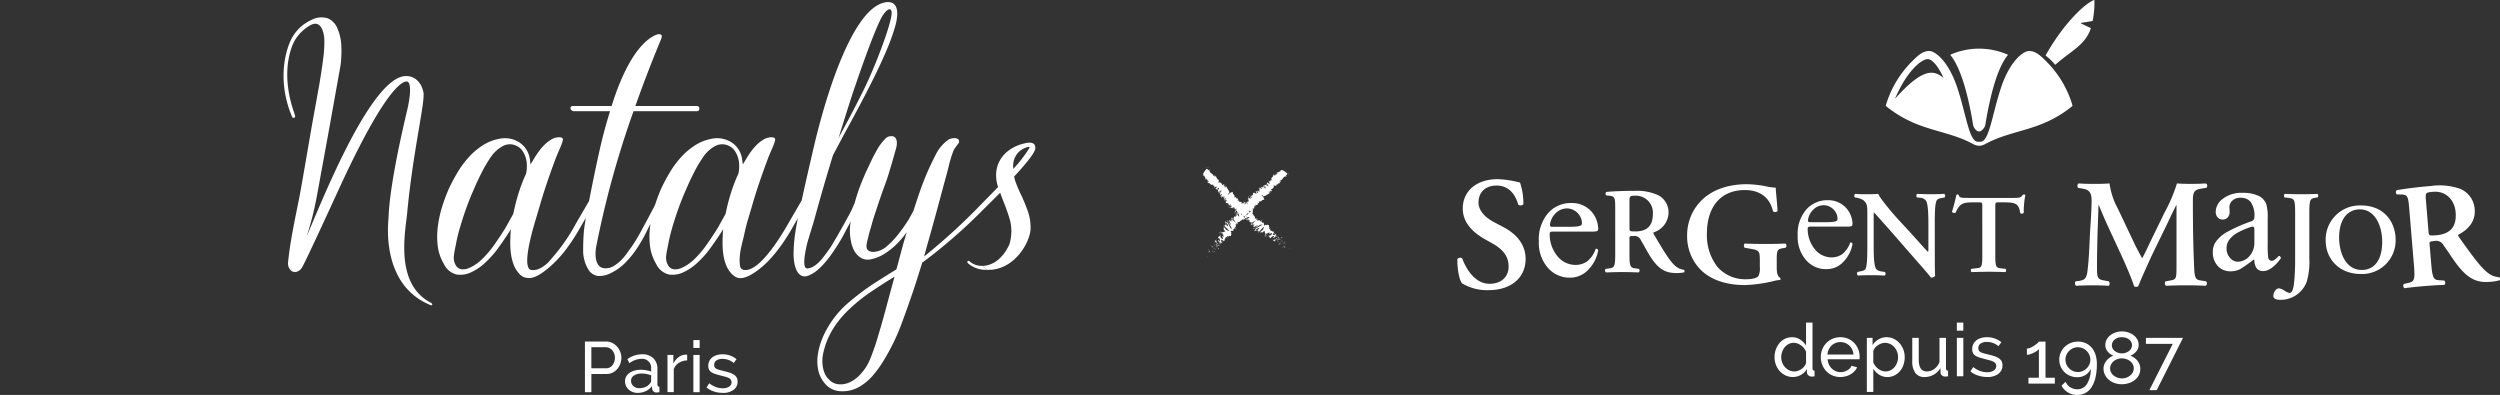 <svg xmlns="http://www.w3.org/2000/svg" xmlns:xlink="http://www.w3.org/1999/xlink" width="555.5" height="87.761" viewBox="0 0 555.5 87.761">
  <rect x="0" y="0" width="555.5" height="87.761" fill="#333333" stroke="none"/>
  <defs>
    <clipPath id="clip-path">
      <rect id="Rectangle_18" data-name="Rectangle 18" width="555.5" height="87.761" transform="translate(-63)" fill="#fff"/>
    </clipPath>
  </defs>
  <g id="Groupe_2" data-name="Groupe 2" transform="translate(63 0)">
    <g id="Groupe_1" data-name="Groupe 1" transform="translate(0 0)" clip-path="url(#clip-path)">
      <path id="Tracé_1" data-name="Tracé 1" d="M277.2,70.338a3.569,3.569,0,0,0,1.348-1.3v.719a.87.87,0,0,0,.32.663,1.079,1.079,0,0,0,.742.286,2.536,2.536,0,0,0,.27-.016l.368-.05V69.4c-.3-.012-.458-.186-.458-.524V58.707h-1.437v5.1a4.253,4.253,0,0,0-1.284-1.308,3.244,3.244,0,0,0-1.837-.54,3.475,3.475,0,0,0-1.562.352,3.772,3.772,0,0,0-1.226.956,4.444,4.444,0,0,0-.8,1.414,5.087,5.087,0,0,0-.287,1.708,4.707,4.707,0,0,0,.3,1.684,4.494,4.494,0,0,0,.842,1.407,4.1,4.1,0,0,0,1.29.965,3.761,3.761,0,0,0,1.635.359,3.616,3.616,0,0,0,1.774-.465m-2.583-1.03a3.026,3.026,0,0,1-.922-.678,3.189,3.189,0,0,1-.621-1.006,3.244,3.244,0,0,1-.23-1.217,3.7,3.7,0,0,1,.2-1.186,3.216,3.216,0,0,1,.565-1.029,2.792,2.792,0,0,1,.882-.719,2.439,2.439,0,0,1,1.153-.27,2.354,2.354,0,0,1,.825.155,3.182,3.182,0,0,1,.785.425,3.439,3.439,0,0,1,.662.637,2.74,2.74,0,0,1,.442.777v2.452a1.835,1.835,0,0,1-.353.744,3.015,3.015,0,0,1-.637.614,3.188,3.188,0,0,1-.783.408,2.423,2.423,0,0,1-.811.148,2.663,2.663,0,0,1-1.153-.254M287.2,70.639a4.425,4.425,0,0,0,1.072-.449,3.886,3.886,0,0,0,.849-.678,3.144,3.144,0,0,0,.582-.867l-1.244-.343a1.8,1.8,0,0,1-.385.588,2.409,2.409,0,0,1-.58.441,3.488,3.488,0,0,1-.7.287,2.938,2.938,0,0,1-.77.106,2.689,2.689,0,0,1-1.054-.212,2.954,2.954,0,0,1-1.529-1.488,3.31,3.31,0,0,1-.293-1.16h7.078a2.158,2.158,0,0,0,.023-.23c.007-.1.009-.208.009-.326a4.564,4.564,0,0,0-.3-1.643,4.244,4.244,0,0,0-.859-1.389,4.185,4.185,0,0,0-3.1-1.316,4.333,4.333,0,0,0-1.766.352,4.238,4.238,0,0,0-2.279,2.362,4.519,4.519,0,0,0-.32,1.7,4.6,4.6,0,0,0,.32,1.708,4.332,4.332,0,0,0,.89,1.414,4.2,4.2,0,0,0,1.374.956,4.352,4.352,0,0,0,1.764.352,4.563,4.563,0,0,0,1.226-.164M283.113,65.8a3.245,3.245,0,0,1,.284-1.111,2.927,2.927,0,0,1,.621-.874,2.776,2.776,0,0,1,.891-.573,2.9,2.9,0,0,1,3.05.564,3.04,3.04,0,0,1,.637.874,3.088,3.088,0,0,1,.3,1.12ZM298,70.451a3.829,3.829,0,0,0,1.21-.947A4.337,4.337,0,0,0,300,68.1a5.3,5.3,0,0,0,.278-1.725,4.707,4.707,0,0,0-.3-1.668,4.6,4.6,0,0,0-.841-1.414,4.067,4.067,0,0,0-1.277-.972,3.6,3.6,0,0,0-1.617-.36,3.419,3.419,0,0,0-1.79.482,3.925,3.925,0,0,0-1.316,1.267v-1.6h-1.276V74.121H293.3V68.955a3.957,3.957,0,0,0,1.283,1.325,3.378,3.378,0,0,0,1.87.523A3.443,3.443,0,0,0,298,70.451m-2.844-1.045a3.2,3.2,0,0,1-1.405-1.063,3.54,3.54,0,0,1-.458-.792V65.114a1.786,1.786,0,0,1,.352-.744,2.726,2.726,0,0,1,.637-.6,3.472,3.472,0,0,1,.784-.409,2.309,2.309,0,0,1,.808-.155,2.639,2.639,0,0,1,1.153.253,2.9,2.9,0,0,1,.924.687,3.253,3.253,0,0,1,.621,1.013,3.307,3.307,0,0,1,.23,1.217,3.615,3.615,0,0,1-.2,1.177,3.272,3.272,0,0,1-.564,1.022,2.844,2.844,0,0,1-.883.719,2.446,2.446,0,0,1-1.153.27,2.413,2.413,0,0,1-.849-.155m11.554.883a3.958,3.958,0,0,0,1.5-1.48l.032,1a.875.875,0,0,0,.3.629,1.042,1.042,0,0,0,.711.254c.088,0,.178,0,.269-.009s.221-.021.385-.042V69.4c-.3-.012-.458-.186-.458-.524V62.107h-1.437v5.345A3.313,3.313,0,0,1,306.868,69a2.766,2.766,0,0,1-1.658.564q-1.815,0-1.814-2.615V62.107h-1.438v5.116a4.382,4.382,0,0,0,.685,2.681,2.4,2.4,0,0,0,2.027.9,4.155,4.155,0,0,0,2.044-.514m6.587-8.181h-1.437V70.64H313.3Zm0-3.4h-1.437v1.8H313.3ZM321.082,70.1A2.265,2.265,0,0,0,322,68.2a1.884,1.884,0,0,0-.205-.916,1.855,1.855,0,0,0-.62-.654,4.233,4.233,0,0,0-1.048-.482q-.628-.205-1.479-.4-.538-.132-.924-.245a2.8,2.8,0,0,1-.629-.261.941.941,0,0,1-.352-.343,1.05,1.05,0,0,1-.106-.491,1.163,1.163,0,0,1,.547-1.07,2.49,2.49,0,0,1,1.332-.336,4.064,4.064,0,0,1,1.374.237,3.652,3.652,0,0,1,1.211.712l.652-.867a4.335,4.335,0,0,0-1.405-.817,5.075,5.075,0,0,0-1.8-.311,4.61,4.61,0,0,0-1.283.172,3.117,3.117,0,0,0-1.038.507,2.386,2.386,0,0,0-.695.834,2.487,2.487,0,0,0-.254,1.135,2.012,2.012,0,0,0,.164.85,1.5,1.5,0,0,0,.525.588,3.559,3.559,0,0,0,.913.425c.372.118.814.245,1.325.376.405.1.758.19,1.063.278a3.5,3.5,0,0,1,.752.294,1.241,1.241,0,0,1,.441.385.933.933,0,0,1,.148.531,1.181,1.181,0,0,1-.549,1.038,2.608,2.608,0,0,1-1.479.367,4.468,4.468,0,0,1-1.586-.286,6.229,6.229,0,0,1-1.5-.858l-.62.965a5.046,5.046,0,0,0,1.715.923,6.634,6.634,0,0,0,2.029.319,3.957,3.957,0,0,0,2.467-.7m10.478.866V62.941h-1.472a1.687,1.687,0,0,1-.333.35,6.693,6.693,0,0,1-.687.524,6.045,6.045,0,0,1-.842.474,1.934,1.934,0,0,1-.8.2v1.374a2.446,2.446,0,0,0,.719-.131,5.9,5.9,0,0,0,.792-.319,4.939,4.939,0,0,0,.695-.409,1.962,1.962,0,0,0,.458-.416v6.374h-2.321v1.308h5.868V70.966Zm3.366-2.485a3.9,3.9,0,0,0,.85,1.243,4.054,4.054,0,0,0,1.275.825,4.12,4.12,0,0,0,1.571.3,3.355,3.355,0,0,0,1.829-.507,2.912,2.912,0,0,0,1.161-1.356,6.137,6.137,0,0,1-.834,3.351,2.462,2.462,0,0,1-2.14,1.193,2.861,2.861,0,0,1-2.631-1.668l-.883.867a3.773,3.773,0,0,0,1.446,1.52,3.993,3.993,0,0,0,2.052.54,3.627,3.627,0,0,0,3.154-1.708,6.7,6.7,0,0,0,.883-2.142,12.822,12.822,0,0,0,.311-3,6.67,6.67,0,0,0-.3-2.1,4.438,4.438,0,0,0-.858-1.569,3.674,3.674,0,0,0-1.332-.989,4.157,4.157,0,0,0-1.708-.343,4.209,4.209,0,0,0-1.634.31,4.1,4.1,0,0,0-1.316.858,3.966,3.966,0,0,0-.883,1.275,3.986,3.986,0,0,0-.009,3.1m4.887-4.078a2.767,2.767,0,0,1,.883.6,2.8,2.8,0,0,1,.6.883,2.7,2.7,0,0,1,0,2.134,2.757,2.757,0,0,1-.6.866,2.9,2.9,0,0,1-.873.588,2.707,2.707,0,0,1-2.143,0,2.917,2.917,0,0,1-.873-.588,2.76,2.76,0,0,1-.6-.866,2.7,2.7,0,0,1,0-2.142,2.859,2.859,0,0,1,1.471-1.471,2.684,2.684,0,0,1,2.133,0m12.635,3.587a3.092,3.092,0,0,0-.474-.825,3.21,3.21,0,0,0-.695-.645,4.152,4.152,0,0,0-.842-.458,3.473,3.473,0,0,0,1.275-.932,2.126,2.126,0,0,0,.541-1.439,2.484,2.484,0,0,0-.336-1.3,3.1,3.1,0,0,0-.866-.947,3.886,3.886,0,0,0-1.193-.581,4.623,4.623,0,0,0-1.316-.2,4.549,4.549,0,0,0-1.309.2,3.884,3.884,0,0,0-1.184.588,3.236,3.236,0,0,0-.866.956,2.5,2.5,0,0,0-.336,1.3,2.169,2.169,0,0,0,.138.768,2.48,2.48,0,0,0,.385.662,3.13,3.13,0,0,0,.573.54,3.41,3.41,0,0,0,.686.385,3.682,3.682,0,0,0-.785.416,3.513,3.513,0,0,0-.695.63,3.192,3.192,0,0,0-.5.817,2.5,2.5,0,0,0-.2,1,3.1,3.1,0,0,0,.311,1.372,3.44,3.44,0,0,0,.85,1.1,4.071,4.071,0,0,0,1.284.735,4.66,4.66,0,0,0,1.608.27,4.992,4.992,0,0,0,1.577-.245,4.226,4.226,0,0,0,1.309-.686,3.378,3.378,0,0,0,.9-1.071,2.962,2.962,0,0,0,.333-1.414,2.686,2.686,0,0,0-.18-1m-1.5,1.8a2.352,2.352,0,0,1-.6.7,2.856,2.856,0,0,1-.833.458,2.926,2.926,0,0,1-.957.164,2.987,2.987,0,0,1-.94-.156,3.07,3.07,0,0,1-.842-.432,2.294,2.294,0,0,1-.612-.687,1.82,1.82,0,0,1-.237-.932,1.927,1.927,0,0,1,.221-.923,2.224,2.224,0,0,1,.589-.712,2.649,2.649,0,0,1,.833-.449,3,3,0,0,1,.957-.155,3.149,3.149,0,0,1,.947.148,2.687,2.687,0,0,1,.85.432,2.3,2.3,0,0,1,.613.7,1.861,1.861,0,0,1,.237.94,1.784,1.784,0,0,1-.23.9m-4.454-6.775a1.929,1.929,0,0,1,.491-.573,2.152,2.152,0,0,1,.7-.359,2.87,2.87,0,0,1,.842-.123,2.929,2.929,0,0,1,.849.123,2.29,2.29,0,0,1,.72.352,1.732,1.732,0,0,1,.5.556,1.422,1.422,0,0,1,.187.735,1.5,1.5,0,0,1-.2.785,1.823,1.823,0,0,1-.53.571,2.685,2.685,0,0,1-1.5.475,2.794,2.794,0,0,1-.784-.115,2.511,2.511,0,0,1-.72-.343,1.937,1.937,0,0,1-.532-.564,1.573,1.573,0,0,1-.016-1.52m8.148,10.7h1.635l5.836-11.606h-8.239v1.325h5.965Z" transform="translate(59.949 12.97)" fill="#fff"/>
      <path id="Tracé_2" data-name="Tracé 2" d="M214.692,55.775c-.646-.737-1.1-3.21-1.059-5.415a.763.763,0,0,1,1.089-.134c.643,1.814,2.572,5.627,6.064,5.627,2.7,0,4.234-1.641,4.234-3.813,0-2.035-.955-3.682-3.627-5.166l-1.536-.862c-2.675-1.5-5.027-3.668-5.027-6.887,0-3.533,2.649-6.521,7.848-6.521a23.2,23.2,0,0,1,4.879.757,14.851,14.851,0,0,1,.746,4.812.872.872,0,0,1-1.14.1c-.529-1.868-1.8-4.246-4.814-4.246-2.848,0-4.024,1.864-4.024,3.752,0,1.483,1.032,3.088,3.392,4.34l2.2,1.17c2.321,1.221,4.88,3.431,4.88,7.046,0,4.056-3.084,6.932-8.266,6.932a10.771,10.771,0,0,1-5.837-1.5" transform="translate(47.195 7.204)" fill="#fff"/>
      <path id="Tracé_3" data-name="Tracé 3" d="M245.937,42.822c0,.879,0,.928,1.3.928,2.669,0,3.9-1.314,3.9-3.9a3.776,3.776,0,0,0-3.767-4.042c-1.411,0-1.436.094-1.436,1.349ZM242.769,38.9c0-2.619-.028-2.946-1.3-3.088l-.708-.067a.547.547,0,0,1,.034-.772c1.717-.162,4.017-.239,6.258-.239a11.464,11.464,0,0,1,5.175.921,4.273,4.273,0,0,1,2.388,3.983,4.689,4.689,0,0,1-3.262,4.3c-.16.082-.1.283,0,.459,2.178,3.682,3.543,6,4.818,7.053a3.455,3.455,0,0,0,1.886.831.521.521,0,0,1,.046.556,7.673,7.673,0,0,1-1.792.157c-2.609,0-4.029-1.06-5.694-3.59-.737-1.134-1.5-2.645-2.149-3.7a1.53,1.53,0,0,0-1.7-.928c-.809,0-.834.022-.834.607v3.474c0,2.9.241,2.97,1.52,3.13l.591.084a.578.578,0,0,1-.051.786c-1.192-.033-2.421-.082-3.609-.082-1.214,0-2.433.049-3.681.082a.544.544,0,0,1-.057-.786l.592-.084c1.28-.16,1.529-.233,1.529-3.13Z" transform="translate(53.133 7.674)" fill="#fff"/>
      <path id="Tracé_4" data-name="Tracé 4" d="M275.357,52.05c0,1.134.164,1.988.774,2.272a.4.4,0,0,1-.022.488,6.578,6.578,0,0,0-1.557.259,30.984,30.984,0,0,1-6.3.864c-3.876,0-7.533-1.032-9.955-3.559a10.6,10.6,0,0,1-2.852-7.409,10.905,10.905,0,0,1,2.975-7.623c2.3-2.415,5.827-3.817,10.318-3.817a23.034,23.034,0,0,1,4.311.488,12.06,12.06,0,0,0,2.087.282c.022.983.247,2.624.406,5.165a.692.692,0,0,1-1.023.062c-.72-3.148-3.011-4.7-6.234-4.7-5.685,0-8.443,4.107-8.443,9.614a11.485,11.485,0,0,0,2.333,7.457,8.207,8.207,0,0,0,6.235,2.751c1.565,0,2.511-.254,2.891-.737a3.975,3.975,0,0,0,.3-2.04V50.687c0-2.3-.037-2.481-2.215-2.845l-1.159-.2a.708.708,0,0,1,.023-.934c1.256.059,2.822.092,5.051.092,1.471,0,2.573-.033,3.951-.092a.59.59,0,0,1,.07.934l-.58.1c-1.2.167-1.389.459-1.389,2.431Z" transform="translate(56.434 7.407)" fill="#fff"/>
      <path id="Tracé_5" data-name="Tracé 5" d="M303.757,48.7c0,.825,0,4.168.076,4.809a1.048,1.048,0,0,1-.928.372c-.44-.568-1.216-1.5-3.185-3.723l-6.362-7.28c-1.786-1.993-2.651-3.025-3.11-3.438-.076,0-.076.306-.076,1.757v5.3c0,2.054.024,4.542.483,5.367.242.409.7.576,1.394.681l.592.085c.255.192.225.715-.045.8-1.026-.051-2.079-.083-3.1-.083-1.151,0-1.878.032-2.842.083a.586.586,0,0,1-.054-.8l.6-.133c.527-.084,1.013-.19,1.2-.634.364-.847.364-3.211.364-5.367V40.048c0-2.131.018-2.563-.9-3.371a4.666,4.666,0,0,0-1.439-.536L286,36.078c-.192-.182-.164-.717.1-.795,1.026.1,2.533.078,3.216.078.569,0,1.214-.027,1.872-.078.474,1.157,3.443,4.587,4.393,5.63l2.721,2.942c1.146,1.256,3.673,4.132,3.937,4.307.093-.088.093-.209.093-.651V42.186c0-2.028-.032-4.549-.515-5.356a1.741,1.741,0,0,0-1.361-.689l-.64-.063c-.238-.208-.21-.717.076-.795,1.061.051,2.058.078,3.121.078,1.168,0,1.892-.027,2.861-.078a.553.553,0,0,1,.046.795l-.61.127c-.518.07-.979.188-1.173.625-.386.85-.386,3.218-.386,5.356Z" transform="translate(63.157 7.795)" fill="#fff"/>
      <path id="Tracé_6" data-name="Tracé 6" d="M310.387,38.229c0-1.035-.027-1.085-.668-1.085h-1.394c-2.282,0-2.962.269-3.874,2.29a.653.653,0,0,1-.808-.182c.419-1.345.808-2.891.983-3.762.046-.071.143-.089.264-.089a.322.322,0,0,1,.259.089c.118.632.462.663,2.154.663h10.154c1.225,0,1.592-.093,1.886-.663a.854.854,0,0,1,.3-.089.383.383,0,0,1,.316.112,19.175,19.175,0,0,0-.369,3.962.594.594,0,0,1-.77.076c-.317-1.945-.785-2.408-3.464-2.408h-1.414c-.64,0-.667.05-.667,1.085V48.984c0,2.629.223,2.714,1.4,2.835l.883.1a.529.529,0,0,1-.038.719c-1.439-.045-2.565-.077-3.664-.077s-2.256.032-3.856.077a.533.533,0,0,1-.049-.719l1.046-.127c1.172-.1,1.393-.181,1.393-2.809Z" transform="translate(67.081 7.821)" fill="#fff"/>
      <path id="Tracé_7" data-name="Tracé 7" d="M355.116,55.134c.337.134.3.849-.076.993-1.469-.076-2.793-.107-4.171-.107-1.6,0-3.1.032-4.593.107-.274-.144-.414-.789-.077-.993l.916-.173c1.387-.2,1.475-.47,1.475-2.8V38.2h-.054c-.944,1.874-1.421,2.9-2.061,4.262l-2.933,6.009c-1.14,2.391-2.846,6.2-3.467,7.786a1.068,1.068,0,0,1-.893,0c-.576-1.834-2.045-5.179-2.834-6.891l-3.034-6.555c-.658-1.438-1.576-3.582-1.972-4.611h-.078c-.067,1.675-.137,4.335-.206,5.77-.061,2.084-.133,5.118-.133,7.918,0,2.264.035,2.8,1.494,3.034l1.127.212c.242.2.242.849-.031.993-1.265-.076-2.319-.107-3.586-.107-1.089,0-2.318.032-3.659.107a.765.765,0,0,1-.1-.993l.586-.066c1.645-.2,1.923-.713,2.119-2.809.258-2.134.332-4.36.5-7.919.144-2.311.35-5.141.35-7.241,0-1.6-.52-2.3-1.844-2.533l-1.156-.2c-.212-.228-.176-.88.133-.984,1.023.073,1.942.1,3.2.1,1.2,0,2.4,0,3.655-.1a16.13,16.13,0,0,0,1.878,5.665l3.743,7.893c.274.576,1.168,2.289,1.632,3.078.53-1,1.018-1.953,1.751-3.561l3.2-6.561a35.292,35.292,0,0,0,2.773-6.514c.938.073,2.051.1,2.812.1,1.421,0,2.649-.031,3.6-.1a.584.584,0,0,1,.1.984l-1.132.176c-1.507.221-1.84.777-1.84,2.591,0,5.062.057,10.11.294,15.171.106,2.289.466,2.527,1.577,2.657Z" transform="translate(72.028 7.375)" fill="#fff"/>
      <path id="Tracé_8" data-name="Tracé 8" d="M370.129,49.611a15.617,15.617,0,0,1-.6,5.254,6.17,6.17,0,0,1-5.956,3.953c-.643,0-1.442-.166-1.442-.907,0-.518.459-1.629,1.245-1.629a2.45,2.45,0,0,1,1.221.513c.707.43.947.488,1.2.488.643,0,.875-1.577.932-2.141a49.862,49.862,0,0,0,.247-5.34V39.333c0-2.916-.247-3-1.531-3.162l-.818-.093c-.187-.153-.166-.7.062-.795,1.425.051,2.636.081,3.876.081,1.211,0,2.342-.029,3.359-.081.221.1.252.642.051.795l-.392.045c-1.207.21-1.453.294-1.453,3.21Z" transform="translate(80.003 7.795)" fill="#fff"/>
      <path id="Tracé_9" data-name="Tracé 9" d="M374.646,44.556c0,3.03,1.275,7.168,5.058,7.168,2.5,0,4.516-1.866,4.516-6.285,0-3.32-1.486-7.178-4.992-7.178-2.2,0-4.582,1.6-4.582,6.3m12.557.494a7.449,7.449,0,0,1-7.717,7.564c-4.972,0-7.827-3.505-7.827-7.412a7.577,7.577,0,0,1,7.875-7.814c5.067,0,7.67,3.642,7.67,7.662" transform="translate(82.107 8.26)" fill="#fff"/>
      <path id="Tracé_10" data-name="Tracé 10" d="M391.671,43.83c.085,1.052.1,1.113,1.7.983,3.264-.271,4.6-1.975,4.34-5.134-.215-2.632-2.1-4.759-4.984-4.526-1.726.143-1.742.247-1.624,1.775Zm-4.229-4.454c-.254-3.188-.321-3.588-1.884-3.622l-.919-.024a.676.676,0,0,1-.043-.924c2.118-.383,4.909-.713,7.611-.938a13.839,13.839,0,0,1,6.4.588,5.243,5.243,0,0,1,3.343,4.6c.249,3.062-1.978,4.776-3.561,5.577-.19.109-.1.37.046.563,3.034,4.254,4.951,6.921,6.6,8.091a4.2,4.2,0,0,0,2.378.845.606.606,0,0,1,.118.657,9.518,9.518,0,0,1-2.17.374c-3.178.27-5.033-.88-7.315-3.8-.989-1.3-2.087-3.049-2.988-4.285a1.861,1.861,0,0,0-2.151-.966c-1.007.085-1.04.118-.975.825l.357,4.238c.3,3.516.6,3.6,2.185,3.653l.734.053a.712.712,0,0,1,.01.961c-1.465.046-2.968.143-4.406.264-1.455.122-2.947.271-4.461.474a.655.655,0,0,1-.138-.946l.717-.164c1.524-.332,1.818-.459,1.524-3.975Z" transform="translate(84.929 7.461)" fill="#fff"/>
      <path id="Tracé_11" data-name="Tracé 11" d="M230.944,41.627c-.037.189-.039.6.361.6h4.387c2.427-.049,2.376-.383,2.327-1.063a2.676,2.676,0,0,0-.258-.979,3.364,3.364,0,0,0-1.272-1.492,3.206,3.206,0,0,0-1.765-.546,3.561,3.561,0,0,0-2.552,1.092,4.348,4.348,0,0,0-1.228,2.393m9.8,1.663s-9.058-.006-9.317,0c-.507.018-.564.3-.558.452a7.669,7.669,0,0,0,1.693,4.979,5.142,5.142,0,0,0,4.009,1.972,4.458,4.458,0,0,0,2.679-.823,6.048,6.048,0,0,0,1.841-2.745.432.432,0,0,1,.557.349A8.1,8.1,0,0,1,239.6,51.6a5.525,5.525,0,0,1-4.314,1.93,6.3,6.3,0,0,1-4.819-2.194,8.374,8.374,0,0,1-2.007-5.9,8.911,8.911,0,0,1,2.06-6.246,6.669,6.669,0,0,1,5.167-2.24,5.772,5.772,0,0,1,4.307,1.722,5.918,5.918,0,0,1,1.623,3.53,1.467,1.467,0,0,1-.018.769c-.092.325-.852.316-.852.316" transform="translate(50.471 8.164)" fill="#fff"/>
      <path id="Tracé_12" data-name="Tracé 12" d="M277.865,40.768c-.034.175-.039.551.337.551h4.056c2.239-.044,2.194-.353,2.148-1a2.432,2.432,0,0,0-.233-.89,3.081,3.081,0,0,0-1.179-1.38,3.012,3.012,0,0,0-1.634-.5A3.282,3.282,0,0,0,279,38.564a3.957,3.957,0,0,0-1.138,2.2m9.056,1.536s-8.365-.006-8.6,0c-.477.016-.532.276-.529.416a7.122,7.122,0,0,0,1.575,4.6,4.774,4.774,0,0,0,3.7,1.824,4.053,4.053,0,0,0,2.466-.77,5.627,5.627,0,0,0,1.708-2.521.4.4,0,0,1,.515.311,7.568,7.568,0,0,1-1.9,3.824,5.119,5.119,0,0,1-3.989,1.77,5.819,5.819,0,0,1-4.444-2.015,7.76,7.76,0,0,1-1.851-5.458,8.222,8.222,0,0,1,1.9-5.763,6.189,6.189,0,0,1,4.779-2.082,5.339,5.339,0,0,1,3.964,1.593,5.454,5.454,0,0,1,1.508,3.266,1.3,1.3,0,0,1-.017.7c-.085.309-.786.3-.786.3" transform="translate(60.88 8.051)" fill="#fff"/>
      <path id="Tracé_13" data-name="Tracé 13" d="M358.694,49.7a4.413,4.413,0,0,0,1.657-3.449V43.161c0-.75-.553-.543-.746-.483a14.81,14.81,0,0,0-2.789,1.171,5.551,5.551,0,0,0-2.03,1.66,3.159,3.159,0,0,0-.619,1.892,3.1,3.1,0,0,0,.772,2.144,2.3,2.3,0,0,0,1.787.862,3.817,3.817,0,0,0,1.968-.706m1.665.385c0-.092-.06-.149-.115-.145a.377.377,0,0,0-.183.082,28.217,28.217,0,0,1-2.934,2.056,4.905,4.905,0,0,1-2.072.455,3.762,3.762,0,0,1-2.83-1.183,4.363,4.363,0,0,1-1.106-3.1,3.933,3.933,0,0,1,.545-2.1,7.373,7.373,0,0,1,2.57-2.33,34.524,34.524,0,0,1,5.245-2.336,1.293,1.293,0,0,0,.725-.429,1.356,1.356,0,0,0,.147-.54,5.191,5.191,0,0,0-.813-3.387,2.761,2.761,0,0,0-2.26-.936,2.5,2.5,0,0,0-1.8.619,1.911,1.911,0,0,0-.67,1.414l.043,1.05a1.787,1.787,0,0,1-.424,1.289,1.5,1.5,0,0,1-1.121.466,1.433,1.433,0,0,1-1.113-.48,1.867,1.867,0,0,1-.433-1.286,3.69,3.69,0,0,1,1.6-2.858,6.746,6.746,0,0,1,4.445-1.312,8.1,8.1,0,0,1,3.633.74,3.4,3.4,0,0,1,1.552,1.753,10.255,10.255,0,0,1,.32,3.185V46.4a26.5,26.5,0,0,0,.092,2.912,1.225,1.225,0,0,0,.3.707.769.769,0,0,0,.488.173,1.117,1.117,0,0,0,.507-.122,7.277,7.277,0,0,0,1.05-.924c.194-.11.44.07.494.491-.046.071-.089.127-.089.127-1.35,1.8-2.651,2.717-3.864,2.717a1.773,1.773,0,0,1-1.408-.6,2.965,2.965,0,0,1-.525-1.794" transform="translate(77.57 7.754)" fill="#fff"/>
      <path id="Tracé_14" data-name="Tracé 14" d="M331.527.088c0-.078-.066-.106-.14-.076-2.548,1.149-7.05,5.824-10.666,12.225h0a.12.12,0,0,0-.018.062.125.125,0,0,0,.051.1,11.832,11.832,0,0,1,2,1.94.124.124,0,0,0,.077.027.111.111,0,0,0,.07-.027c3.377-3.029,6.506-4.209,7.82-8a.1.1,0,0,0-.048-.118l-2.088-.994s-.066-.033-.061-.083.089-.072.089-.072l2.433-.388s.09-.015.1-.092a20.346,20.346,0,0,0,.382-4.508" transform="translate(70.85 0.001)" fill="#fff"/>
      <path id="Tracé_15" data-name="Tracé 15" d="M327.023,11.352c-1.525-1.536-2.5-2.127-3.728-2.061-1.057.059-4.042,1.988-6.1,8.158-2,6.028-2.616,12.116-4.633,12h-.431c-2.019.115-2.638-5.974-4.637-12-2.057-6.171-5.042-8.1-6.1-8.158-1.226-.066-2.2.525-3.726,2.061a22.907,22.907,0,0,0-6.037,9.943.25.25,0,0,0,.059.258c6.976,5.676,13.212,5.046,19.4,8.452a3.792,3.792,0,0,0,.829.288,1.969,1.969,0,0,0,.85,0,3.807,3.807,0,0,0,.83-.288c6.191-3.406,12.427-2.776,19.4-8.452a.255.255,0,0,0,.059-.258,22.9,22.9,0,0,0-6.037-9.943M304.38,15.234c-2-1.618-4.329-2.487-10.645,4.56-.028.029-.055.017-.037-.028,2.667-6.225,6-8.821,7.33-8.676,1.131.123,2.472,2.1,3.37,4.122.009.02,0,.032-.018.022" transform="translate(64.425 2.052)" fill="#fff"/>
      <path id="Tracé_16" data-name="Tracé 16" d="M308.431,25.98a1.183,1.183,0,0,0,.1.215s1.05,2.382,2.458,0a1.327,1.327,0,0,0,.1-.216c1.127-7.006,2.782-12.97,5.012-15.669a.1.1,0,0,0-.033-.136,15.858,15.858,0,0,0-12.651,0,.1.1,0,0,0-.035.136c2.229,2.7,3.923,8.664,5.051,15.669" transform="translate(67.02 1.954)" fill="#fff"/>
      <path id="Tracé_17" data-name="Tracé 17" d="M127.844,48.585c-.055,0-.111,0-.168,0a4.058,4.058,0,0,1-2.778-1.041.306.306,0,0,0-.393,0c-.111.111-.057.352.177.547a6.1,6.1,0,0,0,4.074,1.382" transform="translate(27.493 10.489)" fill="#fff"/>
      <path id="Tracé_18" data-name="Tracé 18" d="M150.072,59.878a11.955,11.955,0,0,0,1.264-.048c5.313-.576,8.482-6.366,8.482-9.216a11.014,11.014,0,0,0-.593-3.714q-.592-1.657-1.3-3.238a32.49,32.49,0,0,1-1.383-3.162,9.087,9.087,0,0,1-.349-1.211c-.01-.048-.018-.1-.027-.145,2.413-2.6,4.287-4.865,4.641-5.975l0,0,.015-.06a.948.948,0,0,0,.046-.33c.021-.491-.159-1.258-1.529-1.15a1.486,1.486,0,0,0-.324.032c-.169.032-.325.066-.471.1a.325.325,0,0,1-.037.007l-.023.006c-.531.125-.879.236-.879.236a9.118,9.118,0,0,0-2.8,1.461,6.875,6.875,0,0,0-1.936,2.331,6.735,6.735,0,0,0-.711,3.121,7.032,7.032,0,0,0,.054.806v.035a7.378,7.378,0,0,0,.386,1.7c-1.123,1.171-2.266,2.336-3.349,3.423a136.6,136.6,0,0,1-13.092,12.027l.608-2.221q.991-3.487,1.939-6.954,1.1-4.031,2.2-8.15.463-1.623.84-3.22a26.618,26.618,0,0,1,.98-3.075,10.767,10.767,0,0,1,1.05-1.477.854.854,0,0,0,.145-.637c-.147-.79-1.752-.661-2.436-.175a8.875,8.875,0,0,0-2.728,3.248q-1.042,2.031-1.856,3.887-.929,2.146-1.681,4.321t-1.45,4.379l-.059.057c-.193.386-.4.764-.609,1.131s-.435.746-.667,1.132q-.987,1.509-2.06,2.87a18.344,18.344,0,0,1-2.408,2.524,4.276,4.276,0,0,1-.9.668,5.346,5.346,0,0,1-1.132.492,4.025,4.025,0,0,1-1.16.175,1.692,1.692,0,0,1-1.044-.348.943.943,0,0,1-.348-.639,2.7,2.7,0,0,1,.028-.869c.059-.31.126-.6.2-.872s.137-.5.175-.695c.076-.348.164-.7.26-1.044s.2-.7.32-1.044q.291-1.161.639-2.233t.7-2.118c.657-2.011,1.364-4,2.088-5.973.553-1.508,2.067-6.876,2.176-7.31.387-1.551-.066-2.569-.979-2.569a1.762,1.762,0,0,0-1.476.59,11.542,11.542,0,0,0-2.011,2.791q-.9,1.626-1.653,3.306-.987,2.031-1.8,4.119a40.08,40.08,0,0,0-1.332,4.089,1.871,1.871,0,0,1-.109.227l-.58,1.332c-.928,1.818-3.637,6.648-4.681,8.272-.542.774-1.1,1.554-1.711,2.321-1.875,2.369-3.3,2.349-3.453,2.349-1.476,0,0-5.636.145-6.119q.665-2.2,1.305-4.293l1.16-4.177q.753-2.666,1.537-5.335t1.595-5.279c1.122-2.087,2.212-4.178,3.337-6.235,8.606-15.746,9.767-20.024,10.517-22.521C131.427-.63,127.624.4,127.239.5c-6.842,1.625-12.694,19.482-15.75,32.773-.85,3.693-1.73,7.407-2.527,11.154-.148.26-.3.531-.447.78-.31.535-2.3,3.959-2.6,4.48-1.091,1.9-5.88,10.147-9.361,10.226-.816.018-1.184-.238-1.312-1a9.088,9.088,0,0,1-.059-1.77,14.218,14.218,0,0,1,.233-1.8c.116-.6.25-1.2.405-1.8s.291-1.167.407-1.711q.348-1.623.812-3.19l.928-3.133q.753-2.606,1.595-5.074t1.77-4.959q.289-.811.665-1.653t.726-1.711a6.344,6.344,0,0,0,.319-1.016c.1-.405-.106-.629-.609-.667a3.314,3.314,0,0,0-1.856.435,7.626,7.626,0,0,0-1.624,1.248,12.065,12.065,0,0,0-1.363,1.623q-.61.87-1.016,1.568l-.7,1.16-.116-.928a8.047,8.047,0,0,0-.175-.928,5.265,5.265,0,0,0-2.437-3.191,5.9,5.9,0,0,0-4-.695,10.221,10.221,0,0,0-3.829,1.449,15.361,15.361,0,0,0-3.161,2.668,21.074,21.074,0,0,0-2.524,3.422q-1.1,1.857-1.913,3.6c-.5,1.144-.956,2.371-1.374,3.663-.846,1.638-3.1,5.827-3.539,6.6q-.755,1.333-1.623,2.61c-.348.463-.736,1-1.162,1.595a10.535,10.535,0,0,1-1.449,1.652A7.68,7.68,0,0,1,66.87,59.2a3.5,3.5,0,0,1-1.664.325c-2.348-.122-2.172-3.39-1.9-4.848a210.542,210.542,0,0,1,8.284-30.047H85.611c.4,0,.6-.194.6-.58s-.2-.58-.6-.58H72c2.339-6.6,4.445-11.793,5.482-14.275a6.591,6.591,0,0,0,.37-1c.117-.4-.076-.63-.574-.7-.4,0-5.892.979-10.549,15.968H58.2c-.27,0-.444.057-.521.175a.576.576,0,0,0-.088.405.6.6,0,0,0,.262.405.846.846,0,0,0,.521.175h8l-.232.755q-1.218,4-2.117,8.032t-1.712,8.092c-.2,1.037-.405,2.062-.61,3.091-.715,1.229-2.693,4.619-2.96,5.086q-.813,1.509-1.741,2.93T55.033,55.37q-.872,1.1-2,2.406a6.967,6.967,0,0,1-2.465,1.885,3.432,3.432,0,0,1-1.538.261c-2.547-.039.208-9.159.842-11.283l.928-3.133q.753-2.606,1.595-5.074t1.769-4.959q.289-.811.667-1.653t.726-1.711a6.6,6.6,0,0,0,.319-1.016c.1-.405-.107-.629-.61-.667a3.319,3.319,0,0,0-1.856.435,7.687,7.687,0,0,0-1.624,1.248,12.066,12.066,0,0,0-1.363,1.623c-.405.58-.746,1.1-1.016,1.568l-.7,1.16-.116-.928a7.793,7.793,0,0,0-.175-.928,5.267,5.267,0,0,0-2.436-3.191,5.9,5.9,0,0,0-4-.695,10.2,10.2,0,0,0-3.828,1.449,15.368,15.368,0,0,0-3.162,2.668,21.218,21.218,0,0,0-2.524,3.422q-1.1,1.857-1.913,3.6a39.523,39.523,0,0,0-1.48,3.973,25.519,25.519,0,0,0-.957,4.351,17.531,17.531,0,0,0-.029,4.378,10.189,10.189,0,0,0,1.363,4,4.246,4.246,0,0,0,2.815,2.349,5.556,5.556,0,0,0,3.248-.493,11.661,11.661,0,0,0,3.133-2.146,22.056,22.056,0,0,0,2.406-2.61q.87-1.159,1.682-2.349t1.624-2.465c-.039.31-.067.59-.087.84s-.029.513-.029.784q-.059.985-.029,2.06a15.99,15.99,0,0,0,.2,2.146,10.306,10.306,0,0,0,.551,2.058,5.948,5.948,0,0,0,1.015,1.74A3.042,3.042,0,0,0,47.2,61.488a3.342,3.342,0,0,0,1.306.2c.443,0,2.16-.072,5.943-3.856a26.817,26.817,0,0,0,2.726-3.306,40.49,40.49,0,0,0,2.35-3.655c.26-.458.825-1.437,1.47-2.554-.161.956-.308,1.912-.422,2.873q-.174,2.031-.175,4.322a7.983,7.983,0,0,0,1.045,4.09,2.966,2.966,0,0,0,2.2,1.624,5.24,5.24,0,0,0,2.669-.523,11.5,11.5,0,0,0,3.394-2.349,21.235,21.235,0,0,0,2.669-3.277,32.863,32.863,0,0,0,2.145-3.77c.16-.33.468-.933.847-1.67-.028.179-.059.359-.082.54a17.59,17.59,0,0,0-.031,4.378,10.191,10.191,0,0,0,1.364,4,4.242,4.242,0,0,0,2.813,2.349,5.56,5.56,0,0,0,3.249-.493,11.617,11.617,0,0,0,3.132-2.146,21.971,21.971,0,0,0,2.408-2.61q.868-1.159,1.681-2.349t1.625-2.465q-.059.465-.087.84c-.021.252-.029.513-.029.784q-.059.985-.031,2.06a16.4,16.4,0,0,0,.2,2.146,10.391,10.391,0,0,0,.552,2.058,5.945,5.945,0,0,0,1.013,1.74,3.726,3.726,0,0,0,1.218,1.015c2.211,1.216,6.284-2.629,7.251-3.653a32.4,32.4,0,0,0,2.725-3.306,40.506,40.506,0,0,0,2.351-3.655c.281-.5.825-1.443,1.425-2.483-.267,1.282-.494,2.564-.667,3.846a31.927,31.927,0,0,0-.292,4.293,11.445,11.445,0,0,0,.145,1.653,6.8,6.8,0,0,0,.493,1.741,2.636,2.636,0,0,0,.986,1.189,1.813,1.813,0,0,0,1.625.059,6.556,6.556,0,0,0,1.74-.987,13.418,13.418,0,0,0,1.536-1.421q.725-.784,1.364-1.625t1.161-1.652a36.911,36.911,0,0,0,2.319-3.859c.261-.5.761-1.435,1.317-2.482-.022.151-.046.3-.067.453a11.963,11.963,0,0,0,.233,4.381,6.507,6.507,0,0,0,.521,1.449,4.674,4.674,0,0,0,.872,1.218,3.435,3.435,0,0,0,1.188.783,3.061,3.061,0,0,0,1.537.144,8.906,8.906,0,0,0,3.422-1.391A14.61,14.61,0,0,0,130.4,53.8a18.825,18.825,0,0,0,1.916-2.321q-.639,2.033-1.189,4.118T130,59.777q-1.335.813-2.581,1.6t-2.522,1.595a58,58,0,0,0-5.627,4.265A20.933,20.933,0,0,0,114.8,72.6a17.931,17.931,0,0,0-1.421,2.927,14.919,14.919,0,0,0-.84,3.221,9.948,9.948,0,0,0,.057,3.218,6.61,6.61,0,0,0,1.333,2.929,4.721,4.721,0,0,0,3.539,1.944,7.606,7.606,0,0,0,4.06-.84,11.532,11.532,0,0,0,3.162-2.554,23.367,23.367,0,0,0,2.406-3.3,46.482,46.482,0,0,0,4.031-8.239q1.6-4.293,3.045-8.643.463-1.45.9-2.842c.178-.571.477-1.516.681-2.159.237-.175.48-.348.713-.523a116.744,116.744,0,0,0,13.052-11.479c1.138-1.112,2.347-2.311,3.538-3.519.267.725.537,1.453.835,2.192.421,1.055.8,2.12,1.144,3.2a10.293,10.293,0,0,1,.515,3.121,10.616,10.616,0,0,1-.4,2.844s-1.6,4.2-5.266,4.826a5.189,5.189,0,0,1-.729.071M47.724,38.49a36.175,36.175,0,0,0-1.682,4.378,44.706,44.706,0,0,0-1.16,4.553l-1.741,3.133q-1.161,1.857-2.436,3.684a22.472,22.472,0,0,1-2.842,3.334,9.461,9.461,0,0,1-1.248,1.016,8.374,8.374,0,0,1-1.624.9,3.247,3.247,0,0,1-1.624.261,1.753,1.753,0,0,1-1.305-.957,3.311,3.311,0,0,1-.377-2.088,20.393,20.393,0,0,1,.377-2.146q.174-.985.405-1.972t.523-1.972q.637-2.2,1.392-4.322t1.682-4.206q.811-1.912,1.8-3.857a30.582,30.582,0,0,1,2.2-3.682A7.644,7.644,0,0,1,42.5,32.4a3.321,3.321,0,0,1,3.132-.059,3.108,3.108,0,0,1,1.248,1.045,5.381,5.381,0,0,1,.753,1.566,6.2,6.2,0,0,1,.26,1.8,8.386,8.386,0,0,1-.172,1.741m47.172,0a36.373,36.373,0,0,0-1.681,4.378,44.381,44.381,0,0,0-1.16,4.553l-1.741,3.133q-1.163,1.857-2.437,3.684a22.4,22.4,0,0,1-2.842,3.334,9.5,9.5,0,0,1-1.245,1.016,8.419,8.419,0,0,1-1.625.9,3.246,3.246,0,0,1-1.623.261,1.754,1.754,0,0,1-1.308-.957,3.31,3.31,0,0,1-.376-2.088,20.724,20.724,0,0,1,.376-2.146q.176-.985.407-1.972t.523-1.972q.637-2.2,1.392-4.322t1.682-4.206q.811-1.912,1.8-3.857a30.283,30.283,0,0,1,2.206-3.682A7.627,7.627,0,0,1,89.676,32.4a3.319,3.319,0,0,1,3.13-.059,3.092,3.092,0,0,1,1.248,1.045,5.384,5.384,0,0,1,.755,1.566,6.243,6.243,0,0,1,.26,1.8A8.3,8.3,0,0,1,94.9,38.49M127.181,3.048c.343-.474,1.124-1.4,1.558-.966.123.125.282.4.184,1.134-.386,2.909-3.64,11.507-6.208,16.711-1.93,3.911-3.55,6.925-5.685,10.848.038-.077.077-.165.115-.261s.077-.2.116-.319q1.161-3.71,2.32-7.367c.929-2.938,5.942-17.753,7.6-19.78m.468,65.517q-.96,3.568-2.06,7.163-.639,2.031-1.421,3.974a10.935,10.935,0,0,1-2.292,3.51,7.467,7.467,0,0,1-1.508,1.245,5.616,5.616,0,0,1-1.769.755,4.47,4.47,0,0,1-1.828.029,3.2,3.2,0,0,1-1.682-.928,4.265,4.265,0,0,1-1.16-1.8,7.249,7.249,0,0,1-.376-2.118,8.324,8.324,0,0,1,.232-2.174,20.3,20.3,0,0,1,.608-2.089,17.9,17.9,0,0,1,2-3.857,21.255,21.255,0,0,1,2.814-3.334,36.4,36.4,0,0,1,4.959-4.061q2.639-1.8,5.423-3.481-.987,3.6-1.942,7.164m31.834-35.657,0,.007a29.382,29.382,0,0,1-3.514,4.543c-.01-.21-.013-.38-.015-.479a4.443,4.443,0,0,1,1.1-3.155,4.653,4.653,0,0,1,2.27-1.271c.208-.023.352.038.161.354" transform="translate(6.178 0.084)" fill="#fff"/>
      <path id="Tracé_19" data-name="Tracé 19" d="M32.688,66.539c-8.054-4.209-5.6-15.772-5.212-19.927,1.24-13.38,4.025-24.7,3.613-26.794-.458-2.314-2.094-3.824-4.244-3.592-7.912.858-19.07,29.643-21.691,35.559a69.282,69.282,0,0,0,2.2-8.611q1.1-5.981,2.634-14.4c.377-2.062,2.682-14.962,2.682-14.962a24.867,24.867,0,0,0,.149-4.752,10.925,10.925,0,0,0-.83-3.412,4.071,4.071,0,0,0-2.16-2.275,4.764,4.764,0,0,0-3.692.391A9.214,9.214,0,0,0,2.1,7.345c-1.259,1.958-3.8,8.926-.383,17.47.249.623.31.787.7.623.316-.133.16-.416-.248-1.656-3-9.134-.1-14.883.438-15.661A9.184,9.184,0,0,1,6.227,4.77q1.606-.7,2.4,1.127A6.635,6.635,0,0,1,9.07,8.221a26.686,26.686,0,0,1-.256,4.1q-.32,2.654-1.07,6.93s-1.509,8.289-1.731,9.6q-1.308,7.683-2.3,13.268c-.089.5-.646,3.235-.646,3.235-.462,2.342-.118.562-.576,2.9-.609,3.088-1.2,6.362-1.509,9.6l.04.374c.194.923.835,1.608,1.675,1.518a2.047,2.047,0,0,0,1.4-1c.692-1,7.7-16.358,8.736-18.581C23.169,17.906,26.659,17.481,27.3,17.408c.789-.088,1.218,1.563.288,5.895-.209.971-3.995,16.21-4.25,24.331-.231,2.475-1.209,14.793,8.879,19.276.477.212.673.32.8.129s-.116-.387-.332-.5" transform="translate(0 0.697)" fill="#fff"/>
      <path id="Tracé_20" data-name="Tracé 20" d="M54.854,73.41V62.154h4.693a3.055,3.055,0,0,1,1.371.31A3.461,3.461,0,0,1,62,63.288a3.925,3.925,0,0,1,.7,1.157,3.544,3.544,0,0,1,.254,1.309,3.888,3.888,0,0,1-.238,1.347,3.749,3.749,0,0,1-.673,1.157A3.3,3.3,0,0,1,61,69.067a3.018,3.018,0,0,1-1.356.3h-3.36V73.41ZM56.281,68.1h3.282a1.728,1.728,0,0,0,.8-.182,1.8,1.8,0,0,0,.61-.507,2.493,2.493,0,0,0,.4-.755,2.791,2.791,0,0,0,.143-.9,2.518,2.518,0,0,0-.609-1.667,1.96,1.96,0,0,0-.651-.491,1.829,1.829,0,0,0-.784-.176H56.281Z" transform="translate(12.118 13.732)" fill="#fff"/>
      <path id="Tracé_21" data-name="Tracé 21" d="M64.926,73.054a3.012,3.012,0,0,1-1.094-.2,2.7,2.7,0,0,1-.879-.547,2.569,2.569,0,0,1-.587-.817,2.422,2.422,0,0,1-.214-1.023,2.134,2.134,0,0,1,.254-1.038,2.339,2.339,0,0,1,.722-.8,3.683,3.683,0,0,1,1.109-.523,4.878,4.878,0,0,1,1.4-.192,6.965,6.965,0,0,1,1.221.111,5.545,5.545,0,0,1,1.094.3v-.667a1.994,1.994,0,0,0-2.187-2.171,4.628,4.628,0,0,0-2.632.966l-.46-.9a5.723,5.723,0,0,1,3.22-1.078,3.534,3.534,0,0,1,2.543.872,3.245,3.245,0,0,1,.912,2.459v3.376c0,.327.148.5.444.507V72.9c-.149.022-.27.037-.365.048a2.626,2.626,0,0,1-.3.017.89.89,0,0,1-.658-.245,1.017,1.017,0,0,1-.293-.595l-.032-.587a3.577,3.577,0,0,1-1.4,1.133,4.3,4.3,0,0,1-1.816.387m.365-1.045a3.449,3.449,0,0,0,1.387-.277A2.3,2.3,0,0,0,67.652,71a.881.881,0,0,0,.3-.619V69.155a5.753,5.753,0,0,0-2.109-.4,2.988,2.988,0,0,0-1.7.444,1.34,1.34,0,0,0-.659,1.157A1.556,1.556,0,0,0,64,71.534a1.836,1.836,0,0,0,.579.349,1.986,1.986,0,0,0,.713.126" transform="translate(13.731 14.245)" fill="#fff"/>
      <path id="Tracé_22" data-name="Tracé 22" d="M74.253,65.827a3.586,3.586,0,0,0-1.847.541,2.754,2.754,0,0,0-1.134,1.41v5.1H69.877V64.606h1.3v1.919A3.9,3.9,0,0,1,72.3,65.139a2.783,2.783,0,0,1,1.491-.595h.27a1.059,1.059,0,0,1,.19.016Z" transform="translate(15.437 14.26)" fill="#fff"/>
      <path id="Tracé_23" data-name="Tracé 23" d="M74.59,61.895h1.394v1.743H74.59Zm0,3.3h1.394v8.277H74.59Z" transform="translate(16.478 13.675)" fill="#fff"/>
      <path id="Tracé_24" data-name="Tracé 24" d="M80.609,73.055a6.417,6.417,0,0,1-1.966-.308,4.863,4.863,0,0,1-1.664-.895l.6-.936a5.956,5.956,0,0,0,1.459.833,4.272,4.272,0,0,0,1.537.277,2.54,2.54,0,0,0,1.436-.358,1.14,1.14,0,0,0,.53-1.006.917.917,0,0,0-.14-.514,1.221,1.221,0,0,0-.43-.374,3.44,3.44,0,0,0-.729-.284c-.3-.084-.639-.176-1.029-.27q-.747-.192-1.286-.365a3.43,3.43,0,0,1-.886-.413,1.428,1.428,0,0,1-.508-.571,1.875,1.875,0,0,1-.16-.824,2.374,2.374,0,0,1,.248-1.1,2.341,2.341,0,0,1,.672-.808,3.037,3.037,0,0,1,1.008-.493,4.564,4.564,0,0,1,1.243-.165,4.968,4.968,0,0,1,1.743.3,4.275,4.275,0,0,1,1.364.791l-.635.842a3.5,3.5,0,0,0-1.172-.69,3.955,3.955,0,0,0-1.332-.23,2.419,2.419,0,0,0-1.292.325,1.125,1.125,0,0,0-.53,1.038.991.991,0,0,0,.1.475.9.9,0,0,0,.339.333,2.666,2.666,0,0,0,.61.253c.25.074.547.154.9.238.548.127,1.027.258,1.433.388a4.075,4.075,0,0,1,1.015.468,1.86,1.86,0,0,1,.6.635,1.838,1.838,0,0,1,.2.888,2.2,2.2,0,0,1-.89,1.84,3.832,3.832,0,0,1-2.393.68" transform="translate(17.006 14.245)" fill="#fff"/>
      <path id="Tracé_25" data-name="Tracé 25" d="M168.166,46.631c-.039.015.116.15.139.181.011-.078-.178-.217-.139-.181" transform="translate(37.15 10.301)" fill="#fff"/>
      <path id="Tracé_26" data-name="Tracé 26" d="M168.263,46.022l.051.067-.081-.211Z" transform="translate(37.166 10.136)" fill="#fff"/>
      <path id="Tracé_27" data-name="Tracé 27" d="M168.661,45.67c-.287-.209-.11.19-.272.176l-.068-.044.166.232c.059-.121.043-.37.175-.364" transform="translate(37.185 10.077)" fill="#fff"/>
      <path id="Tracé_28" data-name="Tracé 28" d="M169.235,45.932c-.11-.083-.035-.131-.082.021.016.006.023.011.034.016a.108.108,0,0,1,.048-.037" transform="translate(37.369 10.131)" fill="#fff"/>
      <path id="Tracé_29" data-name="Tracé 29" d="M169.182,45.948c-.037.05.11.052,0,0" transform="translate(37.375 10.151)" fill="#fff"/>
      <path id="Tracé_30" data-name="Tracé 30" d="M169.3,45.737l.029.144c.068.045.133.006.155.067.012-.106-.057-.151-.184-.211" transform="translate(37.402 10.105)" fill="#fff"/>
      <path id="Tracé_31" data-name="Tracé 31" d="M169.2,45.544l.007.066c.028.02.045.02-.007-.066" transform="translate(37.379 10.062)" fill="#fff"/>
      <path id="Tracé_32" data-name="Tracé 32" d="M169.229,45.747l-.015-.14c-.048-.032-.129-.111,0,.057-.068-.079-.011,0,.015.083" transform="translate(37.368 10.066)" fill="#fff"/>
      <path id="Tracé_33" data-name="Tracé 33" d="M169.191,45.74c-.087-.022-.162-.015-.19-.158-.076.144.115.3.19.158" transform="translate(37.332 10.071)" fill="#fff"/>
      <path id="Tracé_34" data-name="Tracé 34" d="M168.427,45.436l-.116-.029.046.12c-.023-.06.15-.015.07-.09" transform="translate(37.183 10.032)" fill="#fff"/>
      <path id="Tracé_35" data-name="Tracé 35" d="M169.741,45.582c-.049-.056-.16-.121-.232-.184l.018.1a.36.36,0,0,1,.214.082" transform="translate(37.448 10.03)" fill="#fff"/>
      <path id="Tracé_36" data-name="Tracé 36" d="M169.521,45.426l-.027-.154c-.067.045-.035.1.027.154" transform="translate(37.436 10.002)" fill="#fff"/>
      <path id="Tracé_37" data-name="Tracé 37" d="M168.979,45.314l.087.3-.07-.319Z" transform="translate(37.331 10.006)" fill="#fff"/>
      <path id="Tracé_38" data-name="Tracé 38" d="M169.909,45.372l.087.159-.121-.249Z" transform="translate(37.529 10.004)" fill="#fff"/>
      <path id="Tracé_39" data-name="Tracé 39" d="M170.018,45.22c.074.128.208.134.241.226a.532.532,0,0,0-.067-.3c.009.079-.042.106-.173.072" transform="translate(37.561 9.975)" fill="#fff"/>
      <path id="Tracé_40" data-name="Tracé 40" d="M170.112,45.008a1,1,0,0,0,.057.171.51.51,0,0,0-.057-.171" transform="translate(37.581 9.944)" fill="#fff"/>
      <path id="Tracé_41" data-name="Tracé 41" d="M169.6,45.208a.432.432,0,0,0,.2.1l-.173-.125-.027.023" transform="translate(37.468 9.983)" fill="#fff"/>
      <path id="Tracé_42" data-name="Tracé 42" d="M169.615,45.191l.006,0c.029-.023.052-.039.062-.045-.01,0-.031.018-.068.042" transform="translate(37.472 9.975)" fill="#fff"/>
      <path id="Tracé_43" data-name="Tracé 43" d="M169.593,45.212l.007-.006c-.017-.012-.023-.015-.007.006" transform="translate(37.465 9.985)" fill="#fff"/>
      <path id="Tracé_44" data-name="Tracé 44" d="M169.273,45.345c-.045-.121-.057-.287-.259-.338.074.128.19.158.259.338" transform="translate(37.339 9.944)" fill="#fff"/>
      <path id="Tracé_45" data-name="Tracé 45" d="M169.431,45.082l-.1.033c.039.038.11.083.132.143Z" transform="translate(37.409 9.96)" fill="#fff"/>
      <path id="Tracé_46" data-name="Tracé 46" d="M169.4,45.017l.015.081.037-.012Z" transform="translate(37.424 9.946)" fill="#fff"/>
      <path id="Tracé_47" data-name="Tracé 47" d="M169.93,45.02a.169.169,0,0,1,.017-.177.267.267,0,0,0-.161.071c.04.052.107.153.144.106" transform="translate(37.509 9.907)" fill="#fff"/>
      <path id="Tracé_48" data-name="Tracé 48" d="M169.756,45.076l0-.015c-.016-.009-.023-.01,0,.015" transform="translate(37.499 9.954)" fill="#fff"/>
      <path id="Tracé_49" data-name="Tracé 49" d="M170.215,44.557l-.033-.021a.255.255,0,0,1,.024.027Z" transform="translate(37.597 9.84)" fill="#fff"/>
      <path id="Tracé_50" data-name="Tracé 50" d="M169.765,44.885c-.057,0-.039.054-.01.116a.2.2,0,0,1,.044-.1c-.018-.023-.032-.038-.034-.021" transform="translate(37.496 9.915)" fill="#fff"/>
      <path id="Tracé_51" data-name="Tracé 51" d="M170.161,44.876a.71.71,0,0,0-.132-.032c.062.033.165.076.132.032" transform="translate(37.563 9.908)" fill="#fff"/>
      <path id="Tracé_52" data-name="Tracé 52" d="M169.793,45.085l0,.011c.042.022.024.007,0-.011" transform="translate(37.511 9.961)" fill="#fff"/>
      <path id="Tracé_53" data-name="Tracé 53" d="M169.8,45.108a.628.628,0,0,0-.052-.129.239.239,0,0,0,0,.1.421.421,0,0,1,.051.032" transform="translate(37.501 9.937)" fill="#fff"/>
      <path id="Tracé_54" data-name="Tracé 54" d="M169.521,43.688c.133.143.183.347-.031.265a2.686,2.686,0,0,0,.845.775.387.387,0,0,1-.129-.266c-.1-.051-.324-.028-.392-.209.017-.159.121-.023.237.006-.208-.134-.137-.361-.409-.595l.012.166c-.042-.038-.076-.128-.133-.143" transform="translate(37.444 9.647)" fill="#fff"/>
      <path id="Tracé_55" data-name="Tracé 55" d="M170.068,44.643l-.01.044a.678.678,0,0,1,.281.093.433.433,0,0,0-.105-.222l-.155.116Z" transform="translate(37.569 9.844)" fill="#fff"/>
      <path id="Tracé_56" data-name="Tracé 56" d="M170.02,44.842c-.128-.171-.126-.3-.328-.422-.071.09.068.181.085.294.093-.167.046.121.225.112a.2.2,0,0,1-.031.11.46.46,0,0,1,.136,0l-.012-.007h0l0,0c-.024-.012-.038-.022-.021-.017v-.006c-.02-.022-.035-.043-.05-.062.068-.007.044.033.05.062l.021.023h0l.048-.211c-.048.006-.078.045-.122.123" transform="translate(37.484 9.814)" fill="#fff"/>
      <path id="Tracé_57" data-name="Tracé 57" d="M168.807,44.687a.174.174,0,0,1,.039.031c-.01-.027-.02-.043-.039-.031" transform="translate(37.293 9.872)" fill="#fff"/>
      <path id="Tracé_58" data-name="Tracé 58" d="M168.944,44.717c.011.031.063.1.017.114-.072-.018-.072-.072-.122-.12.021.059.043.172.173.187L169,44.868a.845.845,0,0,1,.37.148,3.266,3.266,0,0,0-.427-.3" transform="translate(37.3 9.878)" fill="#fff"/>
      <path id="Tracé_59" data-name="Tracé 59" d="M169.44,44.753l.035-.182-.186-.074.081.074c-.092.032.017.115.07.182" transform="translate(37.4 9.831)" fill="#fff"/>
      <path id="Tracé_60" data-name="Tracé 60" d="M170.283,44.625l.144.172-.161-.286Z" transform="translate(37.615 9.834)" fill="#fff"/>
      <path id="Tracé_61" data-name="Tracé 61" d="M170.38,44.473l.133.143-.046-.12Z" transform="translate(37.64 9.826)" fill="#fff"/>
      <path id="Tracé_62" data-name="Tracé 62" d="M175.493,36.577l-.007-.071a.165.165,0,0,0,.007.071" transform="translate(38.768 8.066)" fill="#fff"/>
      <path id="Tracé_63" data-name="Tracé 63" d="M175.3,36.745l.062.073c-.027-.048-.05-.079-.062-.073" transform="translate(38.727 8.118)" fill="#fff"/>
      <path id="Tracé_64" data-name="Tracé 64" d="M173.2,41.637c.175.082.426.23.266.081l-.166-.137c0,.06-.046.067-.1.056" transform="translate(38.264 9.187)" fill="#fff"/>
      <path id="Tracé_65" data-name="Tracé 65" d="M174.415,38.954c-.02-.01-.039-.022-.06-.032l.114.175c-.017-.044-.035-.092-.054-.143" transform="translate(38.519 8.599)" fill="#fff"/>
      <path id="Tracé_66" data-name="Tracé 66" d="M173.919,38.41l.159.037a.466.466,0,0,0-.159-.037" transform="translate(38.422 8.486)" fill="#fff"/>
      <path id="Tracé_67" data-name="Tracé 67" d="M176.417,35.435l-.116-.19c-.057.059.045.11.116.19" transform="translate(38.945 7.787)" fill="#fff"/>
      <path id="Tracé_68" data-name="Tracé 68" d="M171.523,43.259a.281.281,0,0,0,.19-.009c-.134-.039-.3-.129-.19.009" transform="translate(37.885 9.541)" fill="#fff"/>
      <path id="Tracé_69" data-name="Tracé 69" d="M176.741,37.97a.208.208,0,0,0-.065-.118.171.171,0,0,0,.065.118" transform="translate(39.031 8.363)" fill="#fff"/>
      <path id="Tracé_70" data-name="Tracé 70" d="M171.788,43.147c-.022-.009-.037-.009-.056-.015,0,.055-.013.1-.059.131.1.029.181.028.115-.116" transform="translate(37.926 9.529)" fill="#fff"/>
      <path id="Tracé_71" data-name="Tracé 71" d="M180.236,31.763c.01,0,.017,0,.028.007-.02-.021-.024-.017-.028-.007" transform="translate(39.818 7.016)" fill="#fff"/>
      <path id="Tracé_72" data-name="Tracé 72" d="M182.581,31.919a.168.168,0,0,1-.043.066c.02,0,.035-.017.043-.066" transform="translate(40.326 7.052)" fill="#fff"/>
      <path id="Tracé_73" data-name="Tracé 73" d="M170.9,44.063c-.02.04.012.022,0,0" transform="translate(37.754 9.735)" fill="#fff"/>
      <path id="Tracé_74" data-name="Tracé 74" d="M170.3,43.708a.306.306,0,0,0-.061-.085.414.414,0,0,1,.061.085" transform="translate(37.61 9.638)" fill="#fff"/>
      <path id="Tracé_75" data-name="Tracé 75" d="M171.245,42.134l0,0c-.039-.021-.032-.016,0,0" transform="translate(37.827 9.305)" fill="#fff"/>
      <path id="Tracé_76" data-name="Tracé 76" d="M170.8,44.044a.219.219,0,0,0,.083.006.255.255,0,0,0-.083-.006" transform="translate(37.734 9.731)" fill="#fff"/>
      <path id="Tracé_77" data-name="Tracé 77" d="M170.875,44.1a.358.358,0,0,0-.04.011c.021.029.04.042.04-.011" transform="translate(37.741 9.743)" fill="#fff"/>
      <path id="Tracé_78" data-name="Tracé 78" d="M170.937,44.022a.1.1,0,0,1-.064.033.045.045,0,0,1,.031.017.328.328,0,0,1,.033-.05" transform="translate(37.749 9.726)" fill="#fff"/>
      <path id="Tracé_79" data-name="Tracé 79" d="M178.565,34.107l.021.007c-.033-.093-.035-.07-.021-.007" transform="translate(39.447 7.523)" fill="#fff"/>
      <path id="Tracé_80" data-name="Tracé 80" d="M172.555,39.707l0,.011h.01Z" transform="translate(38.121 8.773)" fill="#fff"/>
      <path id="Tracé_81" data-name="Tracé 81" d="M172.55,39.527c.142.233.093.237.018.231l.471.4Z" transform="translate(38.12 8.733)" fill="#fff"/>
      <path id="Tracé_82" data-name="Tracé 82" d="M177.2,37.223l-.211-.06c-.132-.315.011-.3-.25-.424.461.483-.244.342.217.824l-.149-.05c.018-.01-.007-.039.011-.049-.322-.129.27.413.078.47a.194.194,0,0,1-.205-.116l.021.214c-.038.018-.112-.071-.076-.089l-.11.184-.012-.015a2.832,2.832,0,0,1,.145.33c-.1-.031-.032-.07-.1-.118l.033.2c-.155-.089-.206-.276-.133-.315-.547-.4.051.187-.388.076l.017-.137c-.317-.219-.281-.061-.535-.142.107.067.595.247.624.453-.06-.011-.11.006-.063.149-.167-.168-.173-.081-.222-.012l-.219-.226c0,.127.12.236.182.372-.092.049-.278-.109-.441-.238-.148.078.354.2.262.374-.178.009-.154.166-.132.411-.143-.011-.125-.148-.212-.188l.12.236c-.018.01-.068-.049-.094-.079.02.118.219.227.2.364.225.266-.515-.2-.333.173-.085-.039-.125-.148-.217-.226a1.71,1.71,0,0,0,.159.6l-.238-.054a.994.994,0,0,1,.433.62c.1.057.2.107.243.127V41.1a.664.664,0,0,1-.188-.223c.01.027.021.052.031.076a.747.747,0,0,1-.324-.346c.057.029.12.061.179.094a2.35,2.35,0,0,0-.364-.466.162.162,0,0,1,.021.1.374.374,0,0,0-.082-.1c-.028-.02.009.043.046.118l-.276-.22.092.1h-.311c.137.363.407.828.331,1.109a2.98,2.98,0,0,0-.5-.525c.276.179.041-.234.179-.281-.072.024-.164-.089-.188-.137l.043.372c-.172-.181-.167-.1-.283-.127.381.315.11.354.149.529-.121-.114-.225-.249-.114-.3-.353-.171.292.526-.02.392.017-.023.046-.016-.006-.083.057.151-.139.183-.214.054l.017-.022a.453.453,0,0,0-.131.717c-.039-.037-.338-.374-.391-.442l.758,1.232c-.233-.275-.918-.8-.951-1.052-.068,0-.149-.009-.126.148a1.458,1.458,0,0,1,.414.366,2.6,2.6,0,0,0-.548-.237c.087.023.449.457.386.5-.051-.068-.4-.389-.42-.449l.264.518a1.592,1.592,0,0,0-.465-.419c.09.063-.116.1-.111.175l.144.038c-.2.084.408.691.245.813-.063-.1-.454-.54-.576-.516a6.189,6.189,0,0,1,.845,1.389l-.139-.089.034.226a15.3,15.3,0,0,1-.861-1.5c-.144-.037-.15-.12-.22-.029a.192.192,0,0,1-.1-.237l-.256.118c.243.226.092.377.293.565l-.038-.446c.24.225.546.781.371.872-.127-.059-.391-.441-.471-.516.063.1.028.28-.042.236L171.664,43c-.162-.013.189.431-.123.3-.045.015-.392-.21-.259-.066A9.647,9.647,0,0,1,172.6,44.5a2.912,2.912,0,0,1-.582-.19c-.26-.159-.422-.574-.646-.711a.722.722,0,0,1,.127.209c-.087-.022-.184-.211-.226-.112.226.249-.161.122.167.233,0,.137-.121.024-.19.115a1.577,1.577,0,0,1,.448.729,1.021,1.021,0,0,0-.194-.155c-.161.118-.344.087-.476.215-.07-.045-.2-.051-.277-.181.023.061.085.159.051.2-.283-.127.059-.121-.248-.308.133.143.085.294.115.437.231.2.173-.092.145-.236a1.615,1.615,0,0,1,.5.973c-.035.182-.237-.143-.214-.082-.255.153.339.686-.043.643-.254-.12-.375-.369-.524-.488.017-.16.254-.017.306-.084l-.162-.015c-.034-.09-.022-.2.065-.175-.225-.112-.377.311-.69.314.035.092.051.2.15.256l.023-.076c.2.1.115.3.248.31.039.172.132.414-.048.422l-.231-.2c.063.06.188.065.149-.026.056.133-.432-.145-.2.177l.214.082c.04.175.184.483.034.5.248.172-.006-.043.3.144-.358-.255.226-.2-.178-.44.346.225.226.016.549.181-.073-.068-.164-.107-.059-.142a.811.811,0,0,1-.046-.078h.01l-.012,0c-.007-.013-.01-.016,0,0a.45.45,0,0,1-.143-.072c-.127-.2-.011-.3-.056-.422.074-.009.062.1.16.15l-.068-.182c.162.151.37.15.364.339l.1-.082c.139.037.245,0,.223-.11.074-.007-.068-.277.018-.12l.04-.234.04.038c.156-.116.022-.538.459-.413.007-.085.006-.181.127-.214l.15.121c.012-.106.311-.042.2-.208.427.3.365-.206.532-.245l-.172-.181c.082-.061.1-.179.117-.338l-.161-.151c-.052-.2.306-.084.411-.221.051.067,0,.083-.053.068.5.208.048-.56.435-.435-.024-.089.02-.093.081-.077a.018.018,0,0,0,0,.016.034.034,0,0,0,.016-.011c.042.012.087.029.128.038a.454.454,0,0,0-.122-.045.267.267,0,0,0,.039-.162l.183.151,0-.013c.1.026-.05-.109-.2-.215a.616.616,0,0,0-.052-.15c.3.241.007-.189.336.059-.115-.166.082-.294-.194-.609.04.037.07.044.053.067.074-.009.15-.016.1-.137l.231.2-.2-.377a.6.6,0,0,1,.392.346c-.12-.385.012-.2-.125-.564l.132.143c.035-.045-.084-.294.054-.205.352.172.481-.409.956-.4-.451-.36.288.074-.016-.249.109.082.2.1.241.225.024-.211.33-.024.147-.371.11.083.115.166.184.211-.012-.031-.046-.121.023-.076s.063.1.087.157c.1-.137-.179-.444-.448-.73.193.07.2.021.067-.205.111.07.242.129.2.237.056-.029.391-.125.172-.35.07.043.076-.043.061-.079.107-.082.137-.07.208-.183l-.061-.011c-.232-.305.017-.137.06-.244l.024.029c.365.022-.018-.166.371-.115l-.176-.157c-.343-.375.361.062.322-.173l-.131-.06c-.068-.177.639.338.737.328.043.02.031.068.038.109.353.07-.2-.237-.146-.393.138.1.275.325.367.276.131.06-.177-.587.145-.458-.112-.07-.223-.139-.243-.256.042-.107.546.142.326-.212a.291.291,0,0,1,.085.057c-.017-.131.062-.309-.059-.5.63.523.076-.636.606-.1l.148-.2.05.059c.148-.077.06-.244-.028-.411.062.011.093.079.118.109.271-.056.265-.1.138-.5L179.3,38c-.063-.137.508.033.468-.328a.3.3,0,0,1,.06.1c-.021-.385.912.044.35-.651l-.035-.273c-.2.1-.249-.3-.416-.337.023-.1.347.032.3.139l-.043-.02c.3.355.308-.076.526.15.288-.32.767-.436,1.066-.707l-.287-.222.114-.084c.085.033.234.164.153.225.182.106,0-.241-.055-.3.242-.035.242.352.291.315l.039-.077-.043-.017c-.057-.15-.162-.265-.065-.338.1,0,.184.129.215.118.018.018.034.02.04-.026l.148-.1-.252-.15c-.044-.155.128-.107-.158-.277.436.266.595-.342.755-.286a.275.275,0,0,1,.125-.375c-.066-.018-.305-.231-.2-.284.437.5.353.051.755.321-.282-.164.178-.289-.23-.512.106-.031.178.171.339.228-.017-.343.476-.242.618-.5-.059-.065-.186-.125-.233-.259l.411.2c.01-.071-.316-.391-.031-.25-.062-.042-.155-.1-.148-.15.692-.1.562-1.05,1.522-.891-.172-.065-.148-.112-.111-.159-.055,0-.15-.151-.238-.228l.4.062c-.2-.261.164-.2-.038-.433l-.015.093c-.188-.33-.675-.477-1-.822.216.375-.645-.228-.353.325-.1-.04-.083-.132-.175-.194.11.176.1.245-.038.255l-.028-.044c-.171.242-.4.189-.728.328l.182.148c-.072.027-.133-.013-.2-.032.192.308.154-.126.377.2-.4-.269-.358.347-.783.011-.079.076.212.168.133.243l-.123-.083.114.153c-.072.028-.226-.074-.315-.16.022,0,.01-.06.016-.081-.187-.056-.143.226-.205.209l.137-.01c-.112.305-.5.426-.5.839l.093.062c-.011.3-.209.038-.313.275l-.012-.024c.043.111.037.2-.018.233-.049-.134-.258-.1-.3-.253-.013.322.039.2.217.6l-.155-.1c.079.154.138.219.085.337-.04-.181-.25-.143-.319-.366-.46-.1.021.549-.474.219.275.438.353.044.383.166.155.078.2.335.107.354-.065.049-.553-.36-.69-.21.016-.012-.01-.04.006-.054-.145-.037.018.228-.2.147.178.253-.1.073.167.359l.067-.2c0,.147.25.538-.029.5a.826.826,0,0,1-.1-.239c-.117-.046-.016.122-.136.076-.265-.286.1-.219-.032-.509-.154-.078.049.35-.209.012.321.437-.189.093,0,.48l-.159-.172c.011.042.057.151.024.176l-.162-.265c.1.26-.311-.009-.287.166.153-.162.234.164.421.217.027.415-.543-.32-.682-.023.006-.053.21-.012.241.111a.546.546,0,0,1-.305-.062c-.11.178.192.148.232.31-.25-.153.011.153.012.28l-.168-.167c-.272.057.306.393.028.411l-.17-.3-.017.137-.175-.206c.057.226,0,.215-.142.244.138.1.294.315.227.393-.15-.05-.132-.188-.211-.061-.082-.128-.188-.284.011-.176-.05-.059-.082-.128-.131-.187-.168-.061-.161.109-.2.148a.089.089,0,0,1,.079,0l.083.381a.3.3,0,0,1-.149-.176c-.012.048.044.147.013.205-.125-.148-.269-.286-.27-.413l.01.293c-.07-.05-.237-.089-.269-.159-.159,0,.071.459-.139.458a.18.18,0,0,1,.033.11c-.129.067-.383-.013-.314.291l-.31-.178c-.037.147.4.219.337.463-.029.186-.248-.168-.354-.2.07.177.227.521-.071.421-.013-.079.049-.068.061-.117m-1.018,1.234c-.012-.057-.078-.209.037-.126.167.216.056.144-.037.126m-1.308,2.116c-.039-.072.013-.07.1-.034-.006.034-.037.051-.1.034m-3.6,5.937-.006-.011c.114.017.071.009.006.011m-.175.028a.171.171,0,0,0,.065.076c-.035-.05-.015-.076.022-.089-.05-.037-.094-.054-.087.013m10.789-10.921-.063-.024c0-.093.027-.037.063.024" transform="translate(37.568 6.824)" fill="#fff"/>
      <path id="Tracé_83" data-name="Tracé 83" d="M173.975,38.473a.754.754,0,0,1,.1.082.156.156,0,0,0-.1-.082" transform="translate(38.435 8.5)" fill="#fff"/>
      <path id="Tracé_84" data-name="Tracé 84" d="M176.415,35.436h0a.235.235,0,0,0-.027-.034Z" transform="translate(38.969 7.821)" fill="#fff"/>
      <path id="Tracé_85" data-name="Tracé 85" d="M171.029,41.26a.292.292,0,0,1,.127.046c-.04-.043-.084-.067-.127-.046" transform="translate(37.784 9.114)" fill="#fff"/>
      <path id="Tracé_86" data-name="Tracé 86" d="M170.724,44.4l.021-.109c-.023.04-.071.015-.114,0,.042.038.11.082.093.1" transform="translate(37.696 9.785)" fill="#fff"/>
      <path id="Tracé_87" data-name="Tracé 87" d="M169.4,43.988c.011.031-.018.022-.006.052l.081.076a.083.083,0,0,0-.074-.128" transform="translate(37.421 9.718)" fill="#fff"/>
      <path id="Tracé_88" data-name="Tracé 88" d="M170.23,43.984c-.147-.136-.139-.048-.159.024,0,0,0-.007.009-.009.184.211.167.1.15-.016" transform="translate(37.572 9.702)" fill="#fff"/>
      <path id="Tracé_89" data-name="Tracé 89" d="M170.074,44a.065.065,0,0,1-.038.045c.073.084.033,0,.038-.045" transform="translate(37.565 9.722)" fill="#fff"/>
      <path id="Tracé_90" data-name="Tracé 90" d="M170.885,43.9c-.056-.015.167.194.1.149.154.2-.076-.361-.1-.149" transform="translate(37.75 9.688)" fill="#fff"/>
      <path id="Tracé_91" data-name="Tracé 91" d="M169.79,43.621l.19.157-.115-.165Z" transform="translate(37.51 9.636)" fill="#fff"/>
      <path id="Tracé_92" data-name="Tracé 92" d="M170.21,43.431l-.121.024a.113.113,0,0,1,.04.078c.05-.038.134-.052.081-.1" transform="translate(37.576 9.595)" fill="#fff"/>
      <path id="Tracé_93" data-name="Tracé 93" d="M170.128,43.516a.068.068,0,0,0-.029.087.131.131,0,0,0,.029-.087" transform="translate(37.577 9.614)" fill="#fff"/>
      <path id="Tracé_94" data-name="Tracé 94" d="M169.828,43.5l.057.015.065-.038Z" transform="translate(37.519 9.606)" fill="#fff"/>
      <path id="Tracé_95" data-name="Tracé 95" d="M170.87,42.855l.029-.129c-.051-.067-.11-.082-.116-.029.023.061.017.114.087.159" transform="translate(37.73 9.426)" fill="#fff"/>
      <path id="Tracé_96" data-name="Tracé 96" d="M170.275,42.648a.617.617,0,0,1,.167.1l-.214-.219Z" transform="translate(37.607 9.396)" fill="#fff"/>
      <path id="Tracé_97" data-name="Tracé 97" d="M170.441,42.433c-.053-.068-.057-.287-.144-.173.051.068.022.2.144.173" transform="translate(37.622 9.33)" fill="#fff"/>
      <path id="Tracé_98" data-name="Tracé 98" d="M171.618,41.643l-.017.023.357.35Z" transform="translate(37.91 9.2)" fill="#fff"/>
      <path id="Tracé_99" data-name="Tracé 99" d="M171.79,40.089c-.178.009.2.241.006.22.061.1.155.017.205.112-.032-.145.048-.125-.211-.332" transform="translate(37.941 8.857)" fill="#fff"/>
      <path id="Tracé_100" data-name="Tracé 100" d="M171.954,40.361a.58.58,0,0,0,.024.083.24.24,0,0,0-.024-.083" transform="translate(37.988 8.917)" fill="#fff"/>
      <path id="Tracé_101" data-name="Tracé 101" d="M182.914,31.906l.134.013-.159-.081Z" transform="translate(40.404 7.035)" fill="#fff"/>
      <path id="Tracé_102" data-name="Tracé 102" d="M182.79,31.589l.239.211-.167-.241c0,.024-.011.07-.072.029" transform="translate(40.382 6.973)" fill="#fff"/>
      <path id="Tracé_103" data-name="Tracé 103" d="M174.566,36.852l.05.059c.067.05.087.04.123.021Z" transform="translate(38.565 8.142)" fill="#fff"/>
      <path id="Tracé_104" data-name="Tracé 104" d="M175.377,36.32l-.018.01.23.177Z" transform="translate(38.74 8.025)" fill="#fff"/>
      <path id="Tracé_105" data-name="Tracé 105" d="M175.733,35.545c-.037.02-.024.1-.061.117.024-.1.324.129.061-.117" transform="translate(38.81 7.853)" fill="#fff"/>
      <path id="Tracé_106" data-name="Tracé 106" d="M183.025,45.268c.015.039.15-.116.181-.138-.078-.012-.217.177-.181.138" transform="translate(40.433 9.971)" fill="#fff"/>
      <path id="Tracé_107" data-name="Tracé 107" d="M182.417,45.161l.067-.051-.211.081Z" transform="translate(40.268 9.966)" fill="#fff"/>
      <path id="Tracé_108" data-name="Tracé 108" d="M182.064,44.81c-.209.287.19.11.176.272l-.044.068.232-.166c-.121-.059-.37-.043-.364-.175" transform="translate(40.208 9.9)" fill="#fff"/>
      <path id="Tracé_109" data-name="Tracé 109" d="M182.326,44.189c-.083.11-.131.035.021.082.006-.016.011-.023.016-.034a.108.108,0,0,1-.037-.048" transform="translate(40.262 9.763)" fill="#fff"/>
      <path id="Tracé_110" data-name="Tracé 110" d="M182.342,44.236c.05.037.053-.11,0,0" transform="translate(40.283 9.764)" fill="#fff"/>
      <path id="Tracé_111" data-name="Tracé 111" d="M182.131,44.142l.144-.029c.045-.068.006-.133.067-.155-.106-.012-.151.057-.211.184" transform="translate(40.237 9.711)" fill="#fff"/>
      <path id="Tracé_112" data-name="Tracé 112" d="M181.938,44.218l.066-.007c.02-.028.02-.045-.066.007" transform="translate(40.194 9.762)" fill="#fff"/>
      <path id="Tracé_113" data-name="Tracé 113" d="M182.142,44.195l-.14.013c-.032.049-.111.131.057,0-.079.068,0,.011.083-.015" transform="translate(40.198 9.764)" fill="#fff"/>
      <path id="Tracé_114" data-name="Tracé 114" d="M182.134,44.256c-.022.087-.015.162-.158.19.144.076.3-.115.158-.19" transform="translate(40.203 9.778)" fill="#fff"/>
      <path id="Tracé_115" data-name="Tracé 115" d="M181.831,45.007l-.029.116.12-.046c-.06.023-.015-.15-.09-.07" transform="translate(40.164 9.939)" fill="#fff"/>
      <path id="Tracé_116" data-name="Tracé 116" d="M181.976,43.71c-.056.049-.121.16-.184.232l.1-.018a.361.361,0,0,1,.082-.214" transform="translate(40.162 9.657)" fill="#fff"/>
      <path id="Tracé_117" data-name="Tracé 117" d="M181.82,43.9l-.154.027c.045.067.1.035.154-.027" transform="translate(40.134 9.699)" fill="#fff"/>
      <path id="Tracé_118" data-name="Tracé 118" d="M181.709,44.445l.294-.087-.317.07Z" transform="translate(40.138 9.8)" fill="#fff"/>
      <path id="Tracé_119" data-name="Tracé 119" d="M181.766,43.521l.159-.087-.249.121Z" transform="translate(40.136 9.596)" fill="#fff"/>
      <path id="Tracé_120" data-name="Tracé 120" d="M181.614,43.436c.128-.074.134-.208.226-.242-.062-.026-.187.023-.3.068.079-.009.106.042.072.173" transform="translate(40.106 9.542)" fill="#fff"/>
      <path id="Tracé_121" data-name="Tracé 121" d="M181.4,43.306a.994.994,0,0,0,.171-.057.511.511,0,0,0-.171.057" transform="translate(40.076 9.555)" fill="#fff"/>
      <path id="Tracé_122" data-name="Tracé 122" d="M181.6,43.848a.432.432,0,0,0,.1-.2l-.125.173.023.027" transform="translate(40.115 9.643)" fill="#fff"/>
      <path id="Tracé_123" data-name="Tracé 123" d="M181.585,43.806l0-.006c-.023-.029-.039-.053-.045-.062l.042.068" transform="translate(40.107 9.663)" fill="#fff"/>
      <path id="Tracé_124" data-name="Tracé 124" d="M181.606,43.819l-.006-.007c-.012.017-.015.023.006.007" transform="translate(40.117 9.68)" fill="#fff"/>
      <path id="Tracé_125" data-name="Tracé 125" d="M181.739,44.183c-.121.045-.287.057-.338.259.128-.074.157-.19.338-.259" transform="translate(40.075 9.762)" fill="#fff"/>
      <path id="Tracé_126" data-name="Tracé 126" d="M181.476,44l.033.1c.038-.04.083-.11.143-.133Z" transform="translate(40.092 9.714)" fill="#fff"/>
      <path id="Tracé_127" data-name="Tracé 127" d="M181.411,44.016l.081-.015-.012-.037Z" transform="translate(40.077 9.713)" fill="#fff"/>
      <path id="Tracé_128" data-name="Tracé 128" d="M181.415,43.508a.169.169,0,0,1-.177-.017.267.267,0,0,0,.071.161c.053-.04.153-.107.106-.144" transform="translate(40.039 9.609)" fill="#fff"/>
      <path id="Tracé_129" data-name="Tracé 129" d="M181.47,43.656l-.015,0c-.009.016-.01.023.015,0" transform="translate(40.086 9.645)" fill="#fff"/>
      <path id="Tracé_130" data-name="Tracé 130" d="M180.951,43.2l-.021.033c.01-.009.017-.017.027-.024Z" transform="translate(39.971 9.544)" fill="#fff"/>
      <path id="Tracé_131" data-name="Tracé 131" d="M181.28,43.657c0,.057.054.039.116.01a.2.2,0,0,1-.1-.044c-.023.018-.039.032-.021.034" transform="translate(40.047 9.638)" fill="#fff"/>
      <path id="Tracé_132" data-name="Tracé 132" d="M181.27,43.273a.709.709,0,0,0-.032.132c.033-.062.076-.165.032-.132" transform="translate(40.039 9.559)" fill="#fff"/>
      <path id="Tracé_133" data-name="Tracé 133" d="M181.48,43.621l.011,0c.022-.042.009-.024-.011,0" transform="translate(40.093 9.631)" fill="#fff"/>
      <path id="Tracé_134" data-name="Tracé 134" d="M181.5,43.616a.626.626,0,0,0-.129.052.24.24,0,0,0,.1,0,.423.423,0,0,1,.032-.051" transform="translate(40.069 9.636)" fill="#fff"/>
      <path id="Tracé_135" data-name="Tracé 135" d="M180.082,44.04c.143-.133.347-.183.265.031a2.687,2.687,0,0,0,.775-.845.387.387,0,0,1-.266.129c-.051.1-.028.324-.209.392-.159-.017-.023-.121.006-.237-.134.208-.361.137-.595.409l.166-.012c-.038.042-.128.076-.143.133" transform="translate(39.779 9.55)" fill="#fff"/>
      <path id="Tracé_136" data-name="Tracé 136" d="M181.039,43.392l.045.01a.651.651,0,0,1,.092-.281.433.433,0,0,0-.223.1l.117.155Z" transform="translate(39.976 9.527)" fill="#fff"/>
      <path id="Tracé_137" data-name="Tracé 137" d="M181.236,43.473c-.171.128-.3.126-.422.328.09.071.181-.068.294-.085-.167-.093.121-.046.112-.225a.2.2,0,0,1,.11.031.459.459,0,0,1,0-.136l-.007.012h0l0,0c-.012.024-.022.038-.017.021H181.3c-.022.02-.043.035-.062.05-.007-.068.033-.044.062-.05l.023-.021v0l-.211-.048c.006.048.045.078.123.122" transform="translate(39.946 9.578)" fill="#fff"/>
      <path id="Tracé_138" data-name="Tracé 138" d="M181.081,44.609a.173.173,0,0,1,.031-.039c-.027.01-.043.02-.031.039" transform="translate(40.004 9.847)" fill="#fff"/>
      <path id="Tracé_139" data-name="Tracé 139" d="M181.111,44.561c.031-.011.1-.063.114-.017-.018.072-.072.072-.12.122.059-.021.172-.043.187-.173l-.029.011a.845.845,0,0,1,.148-.37,3.266,3.266,0,0,0-.3.427" transform="translate(40.01 9.751)" fill="#fff"/>
      <path id="Tracé_140" data-name="Tracé 140" d="M181.147,44l-.182-.035-.074.186.074-.081c.032.092.115-.017.182-.07" transform="translate(39.963 9.714)" fill="#fff"/>
      <path id="Tracé_141" data-name="Tracé 141" d="M181.019,43.155l.172-.144-.286.161Z" transform="translate(39.966 9.503)" fill="#fff"/>
      <path id="Tracé_142" data-name="Tracé 142" d="M180.867,43.053l.143-.133-.12.046Z" transform="translate(39.957 9.483)" fill="#fff"/>
      <path id="Tracé_143" data-name="Tracé 143" d="M172.971,37.917l-.071.007a.165.165,0,0,0,.071-.007" transform="translate(38.197 8.377)" fill="#fff"/>
      <path id="Tracé_144" data-name="Tracé 144" d="M173.139,38.124l.073-.062c-.048.027-.079.05-.073.062" transform="translate(38.25 8.409)" fill="#fff"/>
      <path id="Tracé_145" data-name="Tracé 145" d="M178.031,40.265c.082-.175.23-.426.081-.266l-.137.166c.06,0,.067.046.056.1" transform="translate(39.318 8.826)" fill="#fff"/>
      <path id="Tracé_146" data-name="Tracé 146" d="M175.348,39.015c-.009.02-.022.039-.032.06l.176-.114c-.045.017-.092.035-.144.054" transform="translate(38.731 8.608)" fill="#fff"/>
      <path id="Tracé_147" data-name="Tracé 147" d="M174.8,39.519l.037-.159a.465.465,0,0,0-.037.159" transform="translate(38.618 8.696)" fill="#fff"/>
      <path id="Tracé_148" data-name="Tracé 148" d="M171.829,37.016l-.19.116c.059.057.11-.045.19-.116" transform="translate(37.919 8.178)" fill="#fff"/>
      <path id="Tracé_149" data-name="Tracé 149" d="M179.653,41.927a.281.281,0,0,0-.009-.19c-.039.134-.129.3.009.19" transform="translate(39.673 9.221)" fill="#fff"/>
      <path id="Tracé_150" data-name="Tracé 150" d="M174.364,36.68a.208.208,0,0,0-.118.065.171.171,0,0,0,.118-.065" transform="translate(38.495 8.104)" fill="#fff"/>
      <path id="Tracé_151" data-name="Tracé 151" d="M179.541,41.646c-.009.022-.009.037-.015.056.055,0,.105.013.131.059.029-.1.028-.181-.116-.115" transform="translate(39.661 9.196)" fill="#fff"/>
      <path id="Tracé_152" data-name="Tracé 152" d="M168.157,33.177c0-.01,0-.017.007-.028-.021.02-.017.024-.007.028" transform="translate(37.148 7.324)" fill="#fff"/>
      <path id="Tracé_153" data-name="Tracé 153" d="M168.313,30.836a.169.169,0,0,1,.066.043c0-.02-.017-.035-.066-.043" transform="translate(37.184 6.813)" fill="#fff"/>
      <path id="Tracé_154" data-name="Tracé 154" d="M180.457,42.512c.04.02.022-.012,0,0" transform="translate(39.867 9.392)" fill="#fff"/>
      <path id="Tracé_155" data-name="Tracé 155" d="M180.1,43.119a.306.306,0,0,0-.085.061.414.414,0,0,1,.085-.061" transform="translate(39.77 9.526)" fill="#fff"/>
      <path id="Tracé_156" data-name="Tracé 156" d="M178.528,42.169l0,0c-.021.039-.016.032,0,0" transform="translate(39.437 9.316)" fill="#fff"/>
      <path id="Tracé_157" data-name="Tracé 157" d="M180.438,42.619a.219.219,0,0,0,.006-.083.255.255,0,0,0-.006.083" transform="translate(39.862 9.398)" fill="#fff"/>
      <path id="Tracé_158" data-name="Tracé 158" d="M180.491,42.541a.348.348,0,0,0,.011.04c.029-.021.041-.04-.011-.04" transform="translate(39.874 9.399)" fill="#fff"/>
      <path id="Tracé_159" data-name="Tracé 159" d="M180.416,42.483a.1.1,0,0,1,.033.063.045.045,0,0,1,.017-.031.326.326,0,0,1-.05-.033" transform="translate(39.858 9.386)" fill="#fff"/>
      <path id="Tracé_160" data-name="Tracé 160" d="M170.5,34.85l.007-.021c-.093.033-.07.035-.007.021" transform="translate(37.655 7.695)" fill="#fff"/>
      <path id="Tracé_161" data-name="Tracé 161" d="M176.1,40.857l.011,0v-.01Z" transform="translate(38.904 9.024)" fill="#fff"/>
      <path id="Tracé_162" data-name="Tracé 162" d="M175.921,40.948c.233-.142.237-.093.231-.018l.4-.471Z" transform="translate(38.865 8.939)" fill="#fff"/>
      <path id="Tracé_163" data-name="Tracé 163" d="M173.617,39l-.06.211c-.315.132-.3-.011-.424.25.483-.462.342.244.824-.217l-.05.149c-.01-.018-.039.007-.049-.011-.129.322.413-.27.47-.078a.191.191,0,0,1-.116.2l.214-.02c.018.037-.071.112-.089.076l.184.11-.015.012a2.832,2.832,0,0,1,.33-.145c-.031.1-.07.032-.118.1l.2-.033c-.089.155-.276.206-.315.133-.4.547.187-.051.076.388l-.137-.017c-.219.317-.061.281-.142.535.067-.107.247-.595.453-.624-.011.06.006.11.149.063-.168.167-.081.173-.012.222l-.226.219c.127,0,.236-.12.372-.182.049.092-.109.278-.238.441.078.148.2-.354.374-.262.009.178.166.154.411.132-.011.143-.148.125-.188.212l.236-.12c.01.018-.049.068-.079.094.118-.02.227-.219.364-.2.266-.225-.2.515.173.333-.039.085-.148.125-.226.217a1.71,1.71,0,0,0,.6-.159l-.054.238a.994.994,0,0,1,.62-.433c.057-.1.107-.2.127-.243h.241a.693.693,0,0,1-.223.188c.027-.01.052-.021.076-.032a.743.743,0,0,1-.346.325c.029-.057.061-.12.094-.179a2.35,2.35,0,0,0-.466.364.162.162,0,0,1,.1-.021.374.374,0,0,0-.1.082c-.02.028.043-.009.118-.046l-.22.276.1-.093v.313c.363-.137.828-.407,1.109-.331a2.98,2.98,0,0,0-.525.5c.179-.276-.234-.042-.281-.179.024.072-.089.164-.137.188l.372-.043c-.181.172-.1.167-.127.283.315-.381.354-.11.529-.149-.114.121-.249.225-.3.114-.171.353.526-.292.392.02-.023-.017-.016-.046-.083.006.151-.057.183.139.054.214l-.022-.017a.453.453,0,0,0,.717.131c-.037.039-.374.338-.442.391l1.232-.758c-.275.233-.8.918-1.052.951,0,.068-.009.149.148.126a1.458,1.458,0,0,1,.366-.414,2.571,2.571,0,0,0-.237.548c.023-.088.457-.449.5-.386-.068.051-.389.4-.449.42l.518-.264a1.592,1.592,0,0,0-.419.465c.063-.09.1.116.175.111l.038-.144c.084.2.691-.408.813-.245-.1.063-.54.454-.516.576a6.188,6.188,0,0,1,1.389-.845l-.089.139.226-.034a15.3,15.3,0,0,1-1.5.861c-.037.144-.12.15-.029.22a.192.192,0,0,1-.237.1l.118.256c.226-.243.377-.092.565-.293l-.446.038c.225-.241.781-.546.872-.371-.059.127-.441.391-.516.471.1-.063.28-.028.236.042l-.182.068c-.013.162.431-.189.3.123.015.045-.21.392-.066.259a9.648,9.648,0,0,1,1.265-1.319,2.912,2.912,0,0,1-.191.582c-.159.26-.574.422-.711.646a.722.722,0,0,1,.209-.127c-.022.087-.211.184-.112.226.249-.226.122.161.233-.167.137,0,.024.121.115.19a1.578,1.578,0,0,1,.729-.448,1.06,1.06,0,0,0-.155.193c.118.162.087.346.215.477-.045.07-.051.2-.181.277.061-.023.159-.085.2-.051-.127.283-.121-.059-.308.248.143-.133.294-.085.437-.115.2-.231-.092-.173-.236-.145a1.614,1.614,0,0,1,.973-.5c.182.035-.143.237-.082.214.153.255.686-.339.643.043-.12.254-.369.375-.488.524-.16-.017-.017-.254-.084-.306l-.015.162c-.09.034-.2.022-.175-.065-.112.225.311.377.314.69.092-.035.2-.051.256-.15l-.076-.023c.1-.2.3-.115.31-.248.172-.039.414-.132.422.048l-.2.231c.06-.063.065-.188-.026-.149.133-.056-.145.432.177.2l.082-.212c.175-.04.483-.184.5-.034.172-.248-.043,0,.144-.3-.255.358-.2-.226-.44.178.225-.346.016-.226.181-.549-.068.073-.107.162-.142.059a.811.811,0,0,1-.078.046v-.01l0,.012c-.013.007-.016.01,0,0a.45.45,0,0,1-.072.143c-.2.127-.3.011-.422.056-.009-.074.1-.062.15-.16l-.182.068c.151-.162.15-.37.339-.364l-.082-.1c.037-.139,0-.245-.11-.223-.007-.074-.277.068-.12-.018l-.234-.04.038-.04c-.116-.156-.538-.022-.413-.459-.085-.007-.181-.006-.214-.127l.121-.15c-.106-.012-.042-.313-.208-.2.3-.427-.206-.365-.245-.532l-.181.172c-.061-.082-.179-.1-.338-.117l-.151.161c-.2.053-.084-.306-.221-.411.067-.051.083,0,.068.053.208-.5-.56-.048-.435-.435-.089.024-.093-.02-.077-.081,0,0,.009,0,.016,0a.038.038,0,0,0-.011-.015c.012-.042.029-.087.038-.128a.454.454,0,0,0-.045.122.267.267,0,0,0-.162-.039l.151-.183-.013,0c.026-.1-.109.05-.215.2a.616.616,0,0,0-.15.053c.241-.3-.189-.007.059-.336-.166.115-.294-.082-.609.193.037-.039.044-.068.067-.051-.009-.074-.016-.15-.137-.1l.2-.231-.377.2a.6.6,0,0,1,.346-.392c-.385.12-.2-.013-.564.125l.143-.132c-.045-.035-.294.084-.205-.054.172-.352-.409-.481-.4-.956-.36.451.075-.288-.249.016.082-.109.1-.2.225-.241-.211-.024-.024-.33-.371-.147.083-.11.166-.115.211-.184-.031.012-.121.046-.076-.023s.1-.063.157-.087c-.137-.1-.444.179-.73.448.07-.193.021-.2-.205-.067.07-.111.129-.242.237-.2-.029-.056-.124-.391-.35-.172.043-.07-.043-.076-.079-.061-.082-.107-.07-.137-.183-.208l-.011.061c-.305.232-.137-.017-.244-.06l.029-.024c.022-.365-.166.018-.115-.371l-.158.176c-.375.343.062-.361-.173-.322l-.06.131c-.177.068.338-.639.328-.737.02-.043.068-.031.109-.038.07-.353-.237.2-.393.147.1-.138.325-.275.276-.368.06-.131-.587.177-.458-.145-.07.112-.139.223-.256.243-.107-.042.142-.546-.212-.326a.292.292,0,0,1,.057-.085c-.131.017-.309-.062-.5.059.523-.63-.636-.076-.1-.606l-.2-.148.059-.05c-.077-.148-.244-.06-.411.028.011-.062.079-.093.109-.118-.056-.271-.1-.265-.5-.138l.158-.187c-.137.063.033-.508-.328-.468a.3.3,0,0,1,.1-.06c-.385.021.044-.912-.651-.35l-.275.035c.106.2-.294.249-.336.416-.1-.023.032-.347.139-.3l-.02.043c.355-.3-.076-.308.15-.526-.32-.288-.436-.767-.707-1.066l-.222.287-.084-.114c.033-.085.164-.234.225-.153.106-.182-.241,0-.3.055-.035-.242.352-.242.315-.291l-.077-.039-.017.043c-.15.057-.265.162-.338.065,0-.1.129-.184.118-.215.018-.018.02-.034-.026-.04l-.1-.148-.15.252c-.155.044-.107-.128-.277.158.266-.436-.342-.595-.286-.756a.273.273,0,0,1-.375-.123c-.018.066-.231.305-.285.2.5-.437.051-.353.321-.755-.164.281-.289-.178-.512.23-.031-.106.171-.178.228-.339-.343.017-.242-.477-.5-.618-.065.059-.125.186-.259.233l.2-.411c-.071-.01-.391.316-.25.031-.042.062-.1.155-.15.148-.1-.692-1.05-.562-.891-1.522-.065.172-.112.148-.159.111,0,.055-.151.15-.228.238l.062-.4c-.261.2-.2-.164-.433.038l.093.015c-.33.188-.477.675-.822,1,.375-.216-.228.645.325.353-.04.1-.132.083-.194.175.176-.11.245-.1.255.038l-.044.027c.242.172.189.4.328.729l.148-.182c.027.072-.013.133-.032.2.308-.192-.126-.154.2-.377-.269.4.347.358.011.783.076.079.168-.212.243-.133l-.083.123.153-.114c.028.072-.074.226-.16.315,0-.022-.06-.01-.081-.016-.056.187.226.143.209.205l-.01-.137c.305.112.426.5.839.5l.062-.093c.3.011.038.209.275.313l-.024.012c.111-.043.2-.037.233.018-.134.048-.1.258-.253.3.322.013.2-.038.6-.216l-.1.155c.154-.079.219-.138.337-.085-.181.04-.143.25-.366.319-.1.46.549-.021.219.474.438-.276.044-.353.166-.383.078-.155.335-.2.354-.107.049.065-.36.553-.21.69-.012-.016-.04.01-.054-.006-.037.145.228-.018.147.2.253-.178.073.1.359-.167l-.2-.067c.146,0,.538-.25.5.029a.825.825,0,0,1-.239.1c-.046.117.122.016.076.136-.286.265-.219-.1-.509.032-.078.154.35-.049.012.209.437-.321.093.189.48,0l-.172.159c.042-.011.151-.057.176-.024l-.265.162c.26-.1-.009.311.166.287-.162-.153.164-.234.217-.421.415-.027-.32.543-.023.682-.052-.006-.012-.21.111-.241a.546.546,0,0,1-.062.305c.178.11.148-.192.31-.232-.153.25.153-.011.28-.012l-.167.168c.057.272.393-.306.411-.028l-.3.17.137.017-.206.175c.226-.057.215,0,.244.142.1-.138.315-.294.393-.227-.05.15-.188.132-.061.211-.128.082-.285.188-.176-.011-.059.05-.128.082-.187.131-.061.168.109.161.148.2a.089.089,0,0,1,0-.079l.381-.083a.3.3,0,0,1-.176.149c.048.012.146-.044.205-.013-.148.125-.286.269-.413.27l.293-.01c-.05.07-.089.237-.159.269,0,.159.459-.071.458.139a.18.18,0,0,1,.11-.033c.067.129-.013.383.291.314l-.178.31c.147.037.219-.4.463-.337.186.029-.169.248-.2.354.177-.07.521-.227.421.071-.079.013-.068-.049-.117-.061m1.234,1.018c-.057.012-.209.078-.126-.037.216-.167.144-.056.126.037m2.116,1.308c-.072.039-.07-.013-.034-.1.034.006.051.037.034.1m5.937,3.6-.011.006c.017-.114.009-.071.011-.006m.028.175a.171.171,0,0,0,.076-.065c-.05.035-.076.015-.089-.022-.037.05-.054.094.013.087M172.011,34.31l-.024.063c-.093,0-.037-.027.024-.063" transform="translate(36.955 6.787)" fill="#fff"/>
      <path id="Tracé_164" data-name="Tracé 164" d="M174.867,39.452a.756.756,0,0,1,.082-.1.156.156,0,0,0-.082.1" transform="translate(38.632 8.694)" fill="#fff"/>
      <path id="Tracé_165" data-name="Tracé 165" d="M171.83,37v0a.234.234,0,0,0-.034.027Z" transform="translate(37.953 8.173)" fill="#fff"/>
      <path id="Tracé_166" data-name="Tracé 166" d="M177.654,42.4a.292.292,0,0,1,.046-.127c-.043.04-.067.084-.046.127" transform="translate(39.246 9.34)" fill="#fff"/>
      <path id="Tracé_167" data-name="Tracé 167" d="M180.792,42.706l-.109-.021c.04.023.015.071,0,.114.038-.042.082-.11.1-.093" transform="translate(39.917 9.431)" fill="#fff"/>
      <path id="Tracé_168" data-name="Tracé 168" d="M180.382,44.029c.03-.011.022.018.052.006l.076-.081a.083.083,0,0,0-.128.074" transform="translate(39.85 9.708)" fill="#fff"/>
      <path id="Tracé_169" data-name="Tracé 169" d="M180.378,43.21c-.136.147-.048.139.024.159,0,0-.007,0-.009-.009.211-.184.1-.167-.016-.15" transform="translate(39.834 9.544)" fill="#fff"/>
      <path id="Tracé_170" data-name="Tracé 170" d="M180.4,43.343a.065.065,0,0,1,.045.038c.084-.073,0-.033-.045-.038" transform="translate(39.853 9.575)" fill="#fff"/>
      <path id="Tracé_171" data-name="Tracé 171" d="M180.291,42.552c-.015.057.194-.167.149-.1.2-.155-.361.074-.149.1" transform="translate(39.819 9.368)" fill="#fff"/>
      <path id="Tracé_172" data-name="Tracé 172" d="M180.016,43.653l.157-.19-.165.115Z" transform="translate(39.768 9.602)" fill="#fff"/>
      <path id="Tracé_173" data-name="Tracé 173" d="M179.826,43.224l.024.121a.113.113,0,0,1,.078-.04c-.038-.05-.053-.134-.1-.081" transform="translate(39.727 9.546)" fill="#fff"/>
      <path id="Tracé_174" data-name="Tracé 174" d="M179.91,43.287a.067.067,0,0,0,.087.029.131.131,0,0,0-.087-.029" transform="translate(39.746 9.564)" fill="#fff"/>
      <path id="Tracé_175" data-name="Tracé 175" d="M179.894,43.6l.015-.057-.038-.065Z" transform="translate(39.737 9.606)" fill="#fff"/>
      <path id="Tracé_176" data-name="Tracé 176" d="M179.249,42.56l-.129-.029c-.067.051-.082.11-.029.116.061-.023.114-.017.159-.087" transform="translate(39.558 9.397)" fill="#fff"/>
      <path id="Tracé_177" data-name="Tracé 177" d="M179.042,43.172a.617.617,0,0,1,.1-.167l-.219.214Z" transform="translate(39.527 9.501)" fill="#fff"/>
      <path id="Tracé_178" data-name="Tracé 178" d="M178.827,42.994c-.068.052-.287.057-.173.144.068-.051.2-.022.173-.144" transform="translate(39.461 9.499)" fill="#fff"/>
      <path id="Tracé_179" data-name="Tracé 179" d="M178.038,41.856l.023.017.35-.357Z" transform="translate(39.332 9.172)" fill="#fff"/>
      <path id="Tracé_180" data-name="Tracé 180" d="M176.483,41.666c.009.178.241-.2.22-.006.1-.061.017-.155.112-.205-.145.032-.125-.048-.332.211" transform="translate(38.989 9.159)" fill="#fff"/>
      <path id="Tracé_181" data-name="Tracé 181" d="M176.755,41.459a.58.58,0,0,0,.083-.024.241.241,0,0,0-.083.024" transform="translate(39.049 9.154)" fill="#fff"/>
      <path id="Tracé_182" data-name="Tracé 182" d="M168.3,30.523l.013-.134-.081.159Z" transform="translate(37.166 6.714)" fill="#fff"/>
      <path id="Tracé_183" data-name="Tracé 183" d="M167.983,30.662l.211-.239-.241.167c.024,0,.07.011.029.072" transform="translate(37.105 6.722)" fill="#fff"/>
      <path id="Tracé_184" data-name="Tracé 184" d="M173.246,38.874l.059-.05c.05-.068.04-.087.021-.123Z" transform="translate(38.274 8.55)" fill="#fff"/>
      <path id="Tracé_185" data-name="Tracé 185" d="M172.715,38.073l.01.018.177-.23Z" transform="translate(38.156 8.365)" fill="#fff"/>
      <path id="Tracé_186" data-name="Tracé 186" d="M171.939,37.706c.021.037.1.024.117.061-.1-.024.129-.324-.117-.061" transform="translate(37.985 8.307)" fill="#fff"/>
    </g>
  </g>
</svg>
